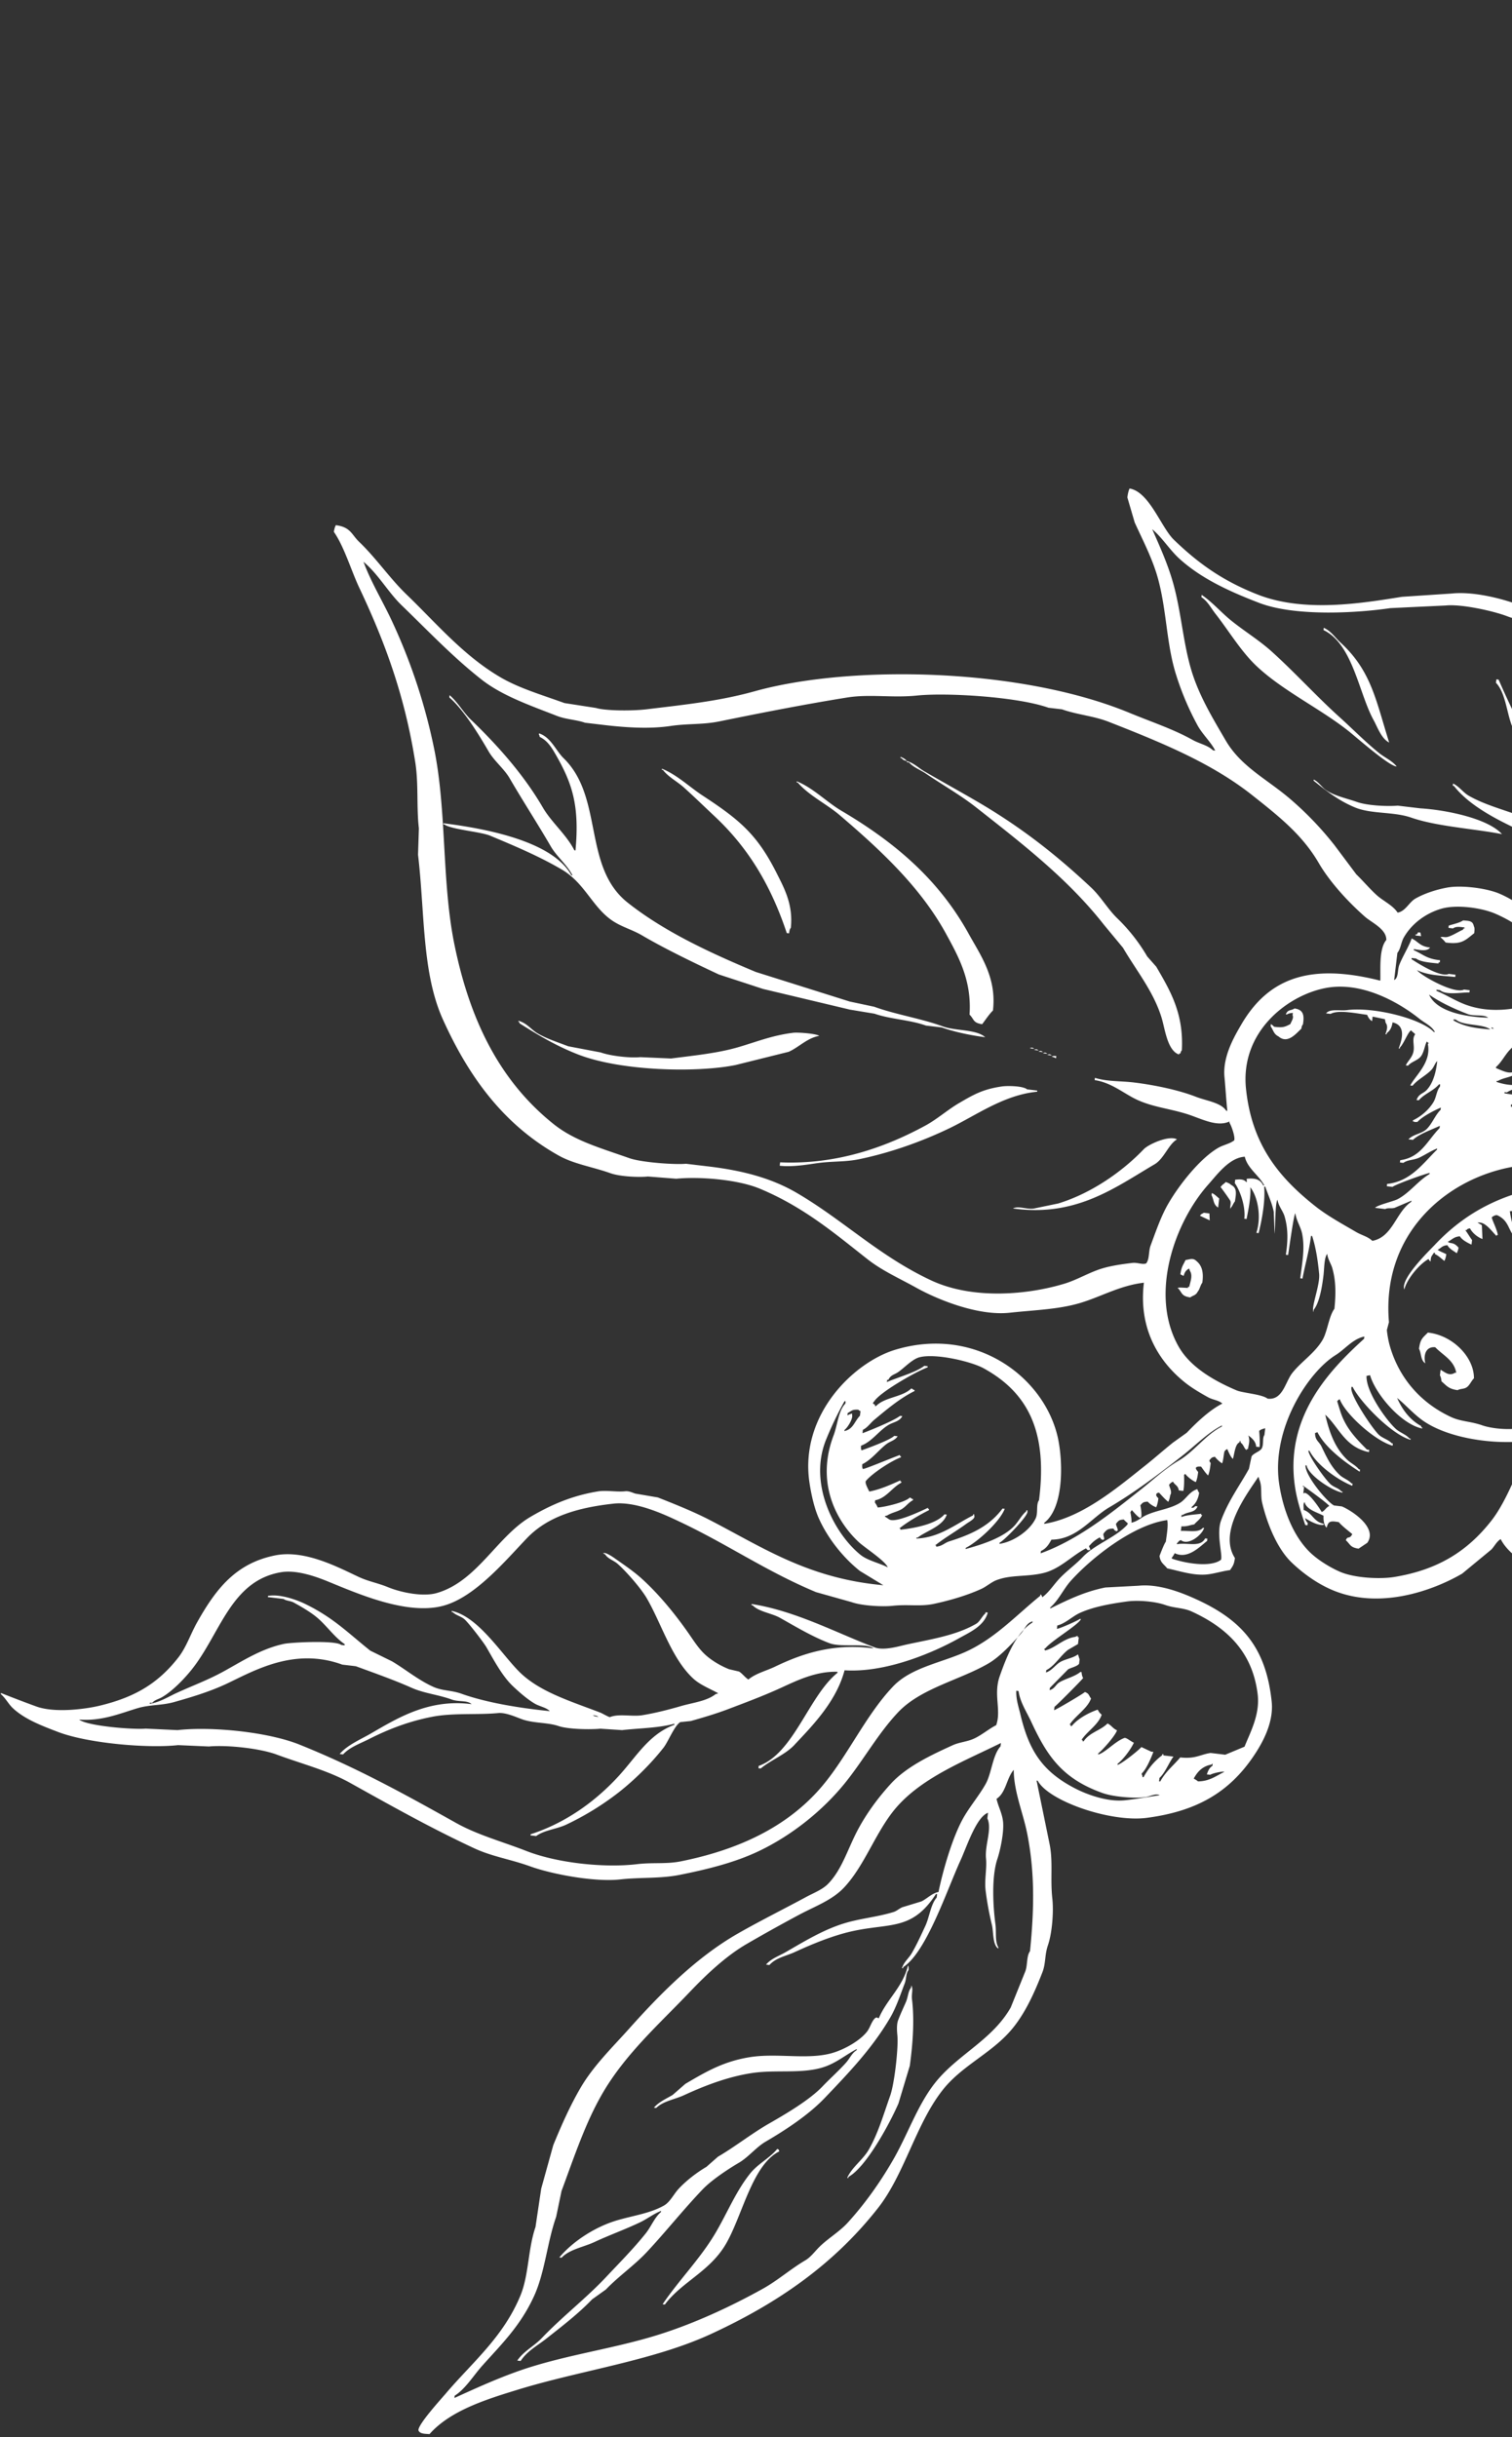 <svg width="170" height="274" fill="none" xmlns="http://www.w3.org/2000/svg"><rect width="100%" height="100%" fill="#333333" stroke="none"/><path fill-rule="evenodd" clip-rule="evenodd" d="M316.325 51.974c.004-.387.006-.775.009-1.162.39-.06.354-.016.553-.322a3.21 3.21 0 01-.574-.585l.381.045c.153.188.371.319.589.458l.046-.382a4.178 4.178 0 01-.499-1.223c.393.091.58.204.859.362.107-.214.04-.121.158-.24-.128-.645-.555-.726-.753-1.253l.507.06c.199.198.583.345.844.488.144-.293.076-.204.3-.352l.016-.128-.128-.015c-.258-.482-.834-.646-1.021-1.156l.255.03c.249.27 1.127.644 1.351.548.183-.126.386-.506.584-.577.552-.198.467.392.92-.15-.298-.27-.669-.694-.768-1.126l.254.03c.327.506 1.121.889 1.515 1.344.213-.133.563-.212.808-.291-.165-.343-1.143-2.148-1.027-2.19l.015-.129.127.016-.015.127c.591.219.896.588 1.306.931l.091-.764c-.64-.48-1.36-1.434-1.536-2.252l.38.045c.226.347.759.623 1.194.789l.076-.638c.083-.081.184.017.158-.24l-.127-.015c-.128-.655-.575-.802-.738-1.38.423.098 1.219.557 1.366.421.195-.202.245-.178.173-.367-.315-.66-.892-1.178-1.057-1.936l.38.045c.342.321.97.671 1.449.819l.06-.51c-.435-.373-.95-1.192-1.215-1.696l.508.06c.333.28 1.082.541 1.464.691l.172-.367c.112-.125.091-.11.173-.366-.353-.412-.735-.931-.85-1.524l.89.106c.188.233.385.343.716.473.14-.375.24-.428.361-.863-.452-.387-.952-1.162-1.215-1.696l1.143.136c.217.217.752.404.859.361.194-.202.244-.178.172-.367-.341-.677-1.005-1.15-1.184-1.951l.254.03c.484.405 1.246.624 1.688.977.135-.368.302-.557.487-.848-.413-.246-1.085-1.11-1.231-1.568l1.143.136c.188.232.385.342.717.472.152-.404.265-.471.376-.99-.473-.393-.842-.995-1.103-1.553l.889.105c.234.244.628.484.956.63.125-.437.476-.796.376-.99-.33-.667-1.011-1.197-1.185-1.951l.255.03c.365.354 1.243.774 1.688.977.152-.404.265-.472.375-.99-.359-.247-1.611-1.65-1.819-2.027l.508.06c.271.309.893.523 1.336.676.107.268.238.702.401.953l.031-.255c.266-.245.729-1.043.659-1.215-.272-.585-1.279-1.557-1.327-1.839.142-.087.04-.04.27-.097.176.144.462.073.747.218.362.184.622.631.925.886.109-.278.136-.327.315-.48-.176-.781-.889-1.028-1.072-1.808l.254.03c.3.248 1.119.439 1.479.563l.015-.127.128.015c.056-.387.138-.338.06-.51l-1.297-2.093.381.045c.371.419 1.214.8 1.672 1.104l.031-.255c.12-.138.123-.203.188-.494-.625-.302-1.064-1.264-1.185-1.952l.889.106c.197.252.926.886.926.886.224-.209.398-.594.346-.735-.339-.674-.921-1.084-1.2-1.824l.38.045c.374.305 1.024.48 1.449.819l.015-.128.127.015c.056-.387.138-.338.061-.51-.425-.696-1.414-1.243-1.693-2.011l.508.06 1.352.548c.076.203.171.61.289.81l.015-.127c.259-.235.599-.905.517-1.102-.389-.767-1.275-1.307-1.551-2.124l.889.106c.362.361 1.013.67 1.434.947.127-.456.33-.586.233-.878a4.572 4.572 0 00-1.275-1.187l.015-.127 1.27.15c.122.116.446.246.604.332l.031-.256c.194-.202.244-.178.172-.367-.317-.52-1.016-.872-1.245-1.44l1.27.15c.153.189.371.319.589.458l.203-.622c-.414-.339-1.061-1.048-1.23-1.569l.508.06c.472.386.772.323 1.194.79.105-.441.234-.608.376-.991-.447-.195-1.361-.898-1.516-1.344l.508.06c.313.25 1.178.387 1.479.564.081-.404.174-.392.076-.637-.358-.488-.888-.962-1.53-1.217l.015-.128.38.045c.333.288 1.145.432 1.607.579l.172-.367.127.015.016-.128-.128-.015c-.436-.59-1.108-1.085-1.895-1.388l.015-.128.508.06c.416.37 1.321.478 1.844.737.081-.405.174-.392.076-.638-.48-.59-1.824-.983-2.12-1.674.969.21 1.987.544 2.734.842.191-.713.43-1.224.37-2.025a1.368 1.368 0 01-.35-.3c-.299.048-.522.278-.681.306-.486.085-1.454-.49-1.733-.594-.422-.158-.602.161-.793.165-.25.004-.162-.113-.239-.158-.269-.322-.174-.43-.702-.6-.314.24-.852.342-1.107.644-.688.813-.808 2.2-1.284 3.208-1.031 2.19-1.981 4.52-3.121 6.74-3.434 6.688-6.893 13.429-10.937 19.387-1.322 1.948-2.513 3.909-3.777 5.758-.306.449-1.213 2.208-1.573 2.4l-1.397-.167c-.586.323-1.425.222-1.996.538-1.039.576-1.57 2.352-2.986 2.36-.776.386-2.062-.303-2.51-.558-1.503-.852-3.486-3.001-5.017-3.312-.132.103-.242.144-.411.21-.188.919.208 1.058.296 1.847.006.058-.305.527-.361.862-4.942-.496-11.986-1.5-16.107-3.21-3.219-1.334-6.26-2.782-9.573-3.983-.923-.334-1.671.004-2.445-.031-.277.299-.958.888-1.294 1.138l-.015.128c-.903.496-1.708-.01-1.976 1.446.216.271.31.553.163.796-.839.67-2.069.753-3.215 1.04-.86.214-3.667 1.15-4.725.73-2.049-.815-3.641-2.48-5.224-3.725-.926-.727-1.977-1.024-3.166-1.54-.81-.352-2.423-.998-3.765-.836-3.171.383-6.807 1.894-8.706 3.878-1.025 1.07-2.333 2.16-3.681 2.795-1.14.536-2.403.488-3.708.851-1.091.303-2.369.78-3.469 1.01-1.62.34-3.019.169-4.343.776-3.696 1.696-5.981 4.582-7.631 8.919-1.057 2.781-.431 6.488-1.839 8.962-1.467 2.58-4.343 3.758-6.124 5.995-1.211 1.522-1.627 3.82-2.827 5.353-2.798 3.578-6.379 5.07-10.944 6.456-.369.112-.899.54-1.234.63-.564.147-1.606-.355-2.001-.498-1.092-.393-2.786-.345-3.714-.183-1.358.237-2.967 1.336-4.024 1.332-.393-.444-1.041-.608-1.56-.961-1.319-.899-2.748-1.788-4.046-2.81-3.674-2.888-7.704-4.751-12.73-6.686-1.871-.72-5.161-1.552-7.576-1.289l-5.584.37c-4.423.703-10.942 1.813-16.202-.246-4.042-1.58-6.774-3.593-9.442-6.166-1.44-1.388-2.754-5.39-4.982-5.764-.121.25-.197.581-.249 1.005l.824 2.813c.907 1.996 1.992 4.05 2.605 6.258.968 3.486.96 7.23 1.962 10.577a31.602 31.602 0 002.508 5.988c.543.988 1.465 1.819 1.983 2.822l-.254-.03c-.611-.59-1.493-.726-2.308-1.18-2.179-1.216-4.526-1.977-7.109-3.044-12.253-5.06-31.286-5.429-42.093-2.422-3.956 1.1-7.674 1.49-12.222 2.037-1.494.18-4.506.185-5.65-.156l-3.54-.55c-2.626-.955-5.103-1.664-7.252-2.932-4.156-2.45-7.199-6.096-10.491-9.264-1.902-1.831-3.407-4.083-5.348-5.938-.834-.797-.94-1.653-2.612-1.863-.103.21-.162.388-.219.75 1.162 1.66 1.954 4.374 2.859 6.288 2.866 6.055 5.113 12.114 6.295 19.628.383 2.436.122 4.996.405 7.418l-.095 2.963c.778 6.607.419 13.287 2.815 18.567 2.844 6.268 6.695 11.727 12.999 15.253 1.715.96 3.774 1.26 5.818 1.985 1.111.394 3.237.475 4.207.371l3.191.25c2.662-.259 6.921.086 9.4 1.119 4.89 2.039 8.353 4.974 12.07 7.901 1.693 1.334 3.559 2.142 5.539 3.245 2.24 1.248 6.862 3.194 10.487 2.8 2.879-.313 5.512-.367 7.99-1.118 2.326-.705 4.413-1.946 7.096-2.259-.635 5.217 1.703 8.928 4.711 11.293.746.586 1.719 1.152 2.516 1.592.536.297 1.191.323 1.591.706-1.425.716-2.894 2.122-3.997 3.275l-1.548 1.108c-1.065.849-2.076 1.756-3.144 2.6-3.058 2.418-7.046 5.847-11.341 6.538l.015-.128c2.33-1.789 2.089-7.38 1.438-9.914-1.727-6.722-9.364-12.193-18.188-9.534-4.654 1.401-10.83 7.32-9.644 15.015.207 1.337.539 2.842 1.07 4.006 1.006 2.213 2.694 4.34 4.585 5.848l2.643 1.607c-8.488-.755-13.618-4.295-19.605-7.375-1.755-.903-3.76-1.708-5.757-2.496l-2.526-.43c-.238-.064-.693-.312-1.127-.264-.965.107-2.12-.14-3.094.019-2.946.485-5.295 1.529-7.553 2.851-3.782 2.214-6.012 7.265-10.552 8.572-1.562.451-4.03-.063-5.463-.65-1.22-.5-2.194-.637-3.338-1.173-2.306-1.079-6.047-3.081-9.375-2.408-4.391.887-6.622 3.714-8.749 7.494-.785 1.395-1.217 2.819-2.152 4.01-2.314 2.949-4.95 4.47-8.888 5.407-1.449.345-4.963.85-7.091.062a139.176 139.176 0 01-3.943-1.504l-.015.128c.535.446.866 1.128 1.357 1.583 1.32 1.226 3.147 1.935 5.093 2.675 3.348 1.274 10.062 1.854 13.48 1.474l3.459.153c1.982-.187 5.697.192 7.622.907 2.843 1.056 5.743 1.782 8.252 3.18 4.568 2.545 9.074 5.081 13.94 7.347 2.047.954 4.06 1.228 6.326 2.046 2.445.883 7.242 1.788 10.13 1.464 2.207-.248 4.499-.08 6.63-.504 3.175-.632 6.257-1.399 8.95-2.685 3.64-1.737 7.131-4.501 9.669-7.642 2.093-2.591 3.726-5.575 5.969-7.952 2.573-2.727 6.961-3.622 10.188-5.512 1.261-.737 2.641-2.226 3.616-3.32.456-.51.608-1.21 1.325-1.394l-.015.128c-1.801 1.096-2.858 3.694-3.68 6.027-.736 2.088.2 3.805-.398 5.513-.842.424-1.614 1.107-2.499 1.514-.789.362-1.618.387-2.408.748-2.424 1.107-5.188 2.4-6.957 4.344-1.312 1.44-2.557 3.091-3.544 4.88-1.26 2.282-1.838 4.612-3.456 6.313-.655.69-1.648 1.052-2.498 1.513-2.532 1.37-5.196 2.688-7.705 4.126-4.631 2.654-8.642 6.69-12.222 10.701-1.822 2.04-3.972 4.12-5.423 6.595-1.177 2.009-2.154 4.199-3.09 6.486l-1.354 4.881c-.214 1.44-.43 2.881-.643 4.32-.847 2.446-.741 5.387-1.688 7.686-1.936 4.705-5.444 7.548-8.396 11.027-.536.63-3.211 3.564-3.072 4.16.167.378.681.37 1.24.406 2.342-2.661 6.427-3.92 10-5.017 6.997-2.145 15.148-3.245 21.609-6.221 7.418-3.418 13.767-7.747 18.82-14.182 2.975-3.789 4.241-9.404 7.242-13.233 2.097-2.675 5.231-4.027 7.47-6.481 1.643-1.801 2.76-4.191 3.771-6.792.391-1.008.24-1.927.618-3.03.495-1.445.648-3.851.495-5.243-.246-2.246.095-4.096-.304-6.113l-1.467-7.158.127.016c1.237 2.305 8.223 4.703 12.257 4.173 5.515-.723 9.229-2.797 12.037-6.973.854-1.27 2.273-3.644 2.013-6.097-.632-5.987-3.242-9.099-8.425-11.476-1.479-.678-4.133-1.79-6.514-1.551l-3.759.199c-2.366.469-4.279 1.419-6.207 2.365l.015-.128c.918-.775 1.479-2.06 2.284-2.961 2.314-2.589 7.044-6.338 10.863-6.853.13.611-.057 1.648-.161 2.437-.202.232-.705 1.598-.705 1.598.097.773.471.896.865 1.395 1.36.279 3.004.861 4.558.672.854-.104 1.677-.375 2.504-.478.289-.438.449-.581.548-1.357-1.922-2.963 1.432-7.291 2.631-9.125.087.142.041.04.097.27.364.745.128 1.766.332 2.626.563 2.375 1.687 5.171 3.32 6.732 1.18 1.128 2.662 2.227 4.285 2.967 5.439 2.481 11.65.168 14.89-1.719 1.094-.905 2.19-1.808 3.285-2.713.375-.404.579-.882 1.041-1.169 1.58 3.157 8.309 5.822 13.339 4.82 5.587-1.112 10.086-5.494 10.91-12.666l.127.015c.42.375 1.351.436 2.129.513-.045.94.398 1.657.616 2.401.744 2.541 1.186 4.978 2.372 7.135.53.962 1.665 1.73 1.983 2.823.818 2.802-.858 6.618-1.346 9.15-6.599.002-12.827 6.282-15.311 11.755-.391.862-.547 1.888-.842 2.745-.647 1.879-.319 4.272-.017 5.558 1.18 5.011 3.904 7.143 10.292 7.69-.504 4.982 4.391 9.444 8.201 11.19 1.471.674 4.236 1.145 5.955.838 3.596-.645 5.936-2.873 7.664-5.941 1.051-1.867 1.955-5.33 1.305-7.732l.381.045c.55.506 1.398.475 2.226.782 2.551.946 5.659.913 7.823.284 3.997-1.163 6.808-3.749 8.526-7.778 2.756-6.461-.076-13.558-3.454-16.445-1.015-.868-2.082-1.735-3.882-2.013.395-1.549 1.531-3.356 1.303-5.534-.477-4.565-2.325-7.208-6.127-9.134-1.011-.513-3.157-1.283-4.893-1.099-.969.102-2.081.148-3.012.417-1.555.449-2.963 1.617-5.36.655-.711-.286-1.129-.88-1.657-1.232-.704-.469-1.322-.518-1.941-1.007-1.028-.81-2.897-5.906-3.23-7.495 1.103-.573 2.294-2.047 2.838-3.283.222-.503.135-1.132.437-1.5.717.712 2.026.963 3.054 1.399 9.508 4.027 11.011-5.959 16.807-8.086l.031-.255-.127-.015c-.692.319-.854-.094-1.255-.279-.925-.426-3.474-.158-4.125.026-3.243.918-6.403 5.102-10.744 2.601-.504-.29-1.099-.806-1.53-1.217-2.104-2.001-2.572-6.43-1.006-9.947.4-.899.764-2.65 1.746-2.766 1.037 1.183 5.216 1.45 6.829 1.071 4.246-.998 7.299-3.212 9.899-6.321.742-.887 2.275-2.33 2.234-3.614 1.636.198 3.12-.343 4.343-.776.466.83 1.843 1.774 2.694 2.26.53.303 1.177.325 1.591.706.078.147.062.129.081.397-.867 1.028-.549 3.057-1.054 4.53-.356 1.04-.617 3.111-.5 4.207.227 2.137-.159 3.853.222 5.715.528 2.592 1.442 4.915 1.787 7.712.288 2.332-.815 6.449-1.509 8.355-1.157 3.177-1.821 10.379-1.338 13.418 1.105 6.969 3.93 12.043 5.811 18.277 1.217 4.029 2.59 8.2.724 13.404-.183.511-.083 1.34-.07 1.673l-.653 2.25.254.03c.899-2.26 2.961-3.762 4.829-4.857 1.481-.867 2.685-2.282 4.235-3.116 2.555-1.375 5.475-1.862 8.33-2.888 7.566-2.715 14.488-6.621 19.751-12.261 4.042-4.333 7.245-9.248 9.832-15.511 1.823-4.413 1.961-9.912 3.776-14.42 2.518-6.251 5.727-11.408 8.505-17.349 1.134-2.425 1.755-5.08 2.719-7.693l.649-3.284c.944-2.769 1.389-7.425 1.087-10.215l.115-2.055c-.322-2.734-.303-5.508-.838-8.116-1.641-8.012-4.236-15.188-7.862-21.624-.746-1.325-2.47-3.92-3.533-4.946-.591-.57-2.289-1.8-2.536-2.5 1.832-1.025 2.493-3.429 3.939-4.962.704-.746 1.726-1.299 2.432-2.038 3.039-3.178 6.558-5.911 9.583-9.075 1.284-1.343 2.781-2.297 4.026-3.53.226-.223.577-.712.869-.802l1.524.182c.381-.214.847-.098 1.315-.231 1.081-.31 2.377-.99 3.052-1.835.744-.93.322-1.796.872-3 .126-.274 2.153-3.13 2.315-3.215l.889.106c.639-.33 1.515-.2 2.123-.524.817-.435 1.469-1.375 2.387-1.655 1.171-.357 2.208-.088 2.946-.942 1.769-2.048-.475-4.066.393-6.547.83-2.373 1.339-4.36 2.425-6.306 2.799-5.013 5.862-10.025 8.741-14.994 1.499-2.588 2.55-5.156 4.019-7.798 1.234-2.218 2.251-4.494 3.406-6.965.669-1.434 1.534-2.987 1.862-4.82l-.255-.03c-.216 1.85-1.235 3.249-1.958 4.55-1.443 2.598-2.61 5.225-4.005 7.67-2.951 5.177-5.554 10.232-8.516 15.28-2.464 4.198-5.501 8.393-7.593 12.93-1.187 2.574.941 3.91.146 6.355-.947.3-2.094.365-2.931.814-.984.528-1.588 1.428-2.895 1.595-1.616.206-2.848-.879-4.115-1.136l-.007-.006zm25.744-50.728c-1.233 1.194-1.944 4.263-2.775 6.007a183.808 183.808 0 01-6.328 12.048c-.92 1.6-1.614 3.91-2.924 5.083l-.015.128c1.138-.702 2.253-3.502 3.02-4.813 1.936-3.308 4.027-6.667 5.848-10.165l3.008-6.883.167-1.402-.001-.003zm-23.215 40.296l-.889-.106c.568.626 1.048 1.233 1.581 1.87.104-.149.17-.248.3-.352.085-1.083-.429-.896-.991-1.41l-.001-.002zm-25.125 33.603l-.045.382c1.708-.861 4.371-3.563 5.748-5.005 2.705-2.832 5.96-5.18 8.683-8.018 1.592-1.659 5.018-.962 6.507-2.716.513-.606.285-1.348.654-2.25.465-1.133 1.697-2.734 2.599-3.44-.423-.519-1.407-1.482-1.977-1.788-1.159.077-1.405-.303-1.799-1.12l-.254-.03c.11.308.223.587.417.826-.119.071-.42.125-.539.195-.635-.131-.654-.267-.813-.743l-.127-.015-.016.127c-.123.172.055.479.164.796-.262.117-.498.229-.696.434-.323-.16-.316-.166-.462-.443l-.127-.015c.019.268.003.25.082.397-.185.57-.444.58-.757.945-.136-.129-.131-.12-.224-.285l-.38-.046c.289.709-.007 1.092.198 1.576l-.03.255a1.556 1.556 0 01-.447-.57l-.255-.03c.079.61.301 1.273.708 1.636-.082.255-.062.241-.173.366l-.173.367c-.276-.224-.679-.49-.941-.758-.228.056-.127.01-.269.097-.12.073.301.774.528.969l-.015.127c-1.18.13-2.593-.016-3.886.184-1.261.196-2.497.727-3.933.567-.063.292-.067.357-.188.495l-.015.128c.764-.018 4.553-.173 5.075-.431 1.527.14 1.222.874 1.723 1.756-.076.29-.097.31-.188.495-.358-.189-.419-.376-.559-.713l-.255-.03.402.953c-.163.093-.156.086-.285.225a1.785 1.785 0 01-.813-.743l-.255-.03c.002.644.156.902.356 1.335-.163.093-.155.085-.285.225-.349-.164-.831-.493-1.067-.774l-.127-.015c-.032.595.056.902.371 1.208-.129.285-.166.269-.315.479-.282-.124-.53-.272-.716-.473l-.508-.06c.087.492.276.745.513 1.096-.272.15-.288.135-.441.464-.252-.2-.638-.47-.813-.743l-.255-.03c.038.607.285.785.499 1.222a1.127 1.127 0 00-.426.337c-.398-.333-.455-.553-1.209-.66-.002.551.063.793.386 1.08-.129.285-.166.27-.315.48-.296-.18-.646-.339-.829-.616l-.127-.015-.015.128c-.178.246.107.737.259 1.065a1.126 1.126 0 00-.426.337c-.455-.182-.628-.36-.814-.743l-.127-.015-.015.127c-.125.131.169.736.401.954l-.03.255a1.127 1.127 0 00-.426.337c-.256-.19-.702-.398-.956-.631l-.127-.015-.016.128c-.107.152.1.638.417.825-.129.285-.166.27-.315.48-.465-.18-.741-.374-.941-.759l-.254-.03c.109.549.407.798.625 1.237a1.131 1.131 0 00-.425.337 2.847 2.847 0 01-.941-.758l-.255-.03c.171.491.419.81.626 1.237a1.134 1.134 0 00-.426.337c-.311-.222-.74-.438-.941-.758l-.127-.016-.015.128c-.108.041.318.83.371 1.207l-.127-.015-.015.128c-.452-.217-1.055-.767-1.276-1.187l-.127-.015c.026.751.349 1.266.692 1.764.192.152-.17.293-.315.48-.388-.315-1.013-.761-1.276-1.188l-.127-.015c.106.526.518 1.06 1.006 1.283l-.03.256-.65.052c-.016.834.383 2.82-.156 3.472l.01.002zm25.166-31.787c-.177-.66-.837-.64-1.291-1.06l-.508-.06c.307.574 1.291 1.864 1.79 2.282.061-.42.138-.91.009-1.162zm-4.308-1.677l-.03.255.127.015c.87-1.962 2.537-1.53 4.643-1.129-.31-.288-1.175-.664-1.561-.961l.046-.382c-2.108-.233-2.227 1.054-3.225 2.203v-.001zm2.82 2.275c-.209-.107-.122-.04-.239-.158l-.255-.03c.211.484.478.935.88 1.268-.073-.468-.246-.68-.386-1.08zm-80.665 41.347c.102-.05 1.467-1.994 1.686-2.256 2.114-2.518 4.905-6.587 4.062-11.413-.253-1.453-1.993-5.526-1.34-7.142 1.133-2.803 7.491-4.043 10.061-5.527 1.126-.65 2.715-2.163 3.249-3.492.523-1.299-.267-2.015.537-3.427 1.261-2.214 4.752-4.84 6.902-6.032 4.17-2.315 9.14-3.658 14.446-4.489 3.242-.507 6.437-.174 9.851-.509l2.541.303c4.311.512 7.023 1.914 10.315 3.166 1.58.6 4.552 1.292 5.858.567l.89.106.662 2.018c.164.311.511.507.671.856 2.401.136 4.002-.749 5.827.823.33-.488.806-.766 1.057-1.297.12-.138.128-.2.188-.494l-.763-.091.152-1.275c-.313.134-.64.739-.771 1.072l-.89-.106c.085-.267.213-.798.376-.99l.046-.382c-.505.147-.763.721-1.154 1.026-.108.076-.302.135-.41.21l-.89-.106c.23-.313.391-.987.675-1.342l.045-.382c-.476.188-.934.957-1.198 1.41-.354-.17-.423-.275-.575-.586-.124-.136.024-.324.188-.494l.122-1.02-.128-.016c-.246.273-.494.545-.741.817-.316-.256-.278-.372-.844-.487.152-.394.349-.731.629-.96l.015-.128c-.523.075-1.114.765-1.421 1.123l-1.652-.196.137-1.147c-.385.13-.853.65-1.026 1.041-.291-.063-.355-.067-.493-.188l-.254-.03c.085-.26.204-.684.361-.863l.045-.382c-.515.118-1.095.612-1.406.996-.346-.044-.581-.074-.747-.218-.717-.092-.755-.133-.671-.856-.383.083-.475.167-.696.434l-1.239-.406c.18-.295.274-.387.36-.863 1.762.206 3.639.341 5.223.492-1.372-1.256-6.038-.992-8.165-1.747-2.915-1.035-6.107-1.33-8.852-2.476-3.15-1.314-6.303-3.23-10.188-3.151-.064.292-.068.357-.188.494-.328.65-.959.529-1.519.855-.203.26-.09.557-.218.75-.393 2.825-4.962 2.05-7.045 2.911-.891.368-1.467 1.533-3.2.912-4.09-1.466-5.653-4.92-9.794-6.467-1.771-.66-3.636-.044-4.68.349-1.588.596-3.168 1.295-4.287 2.464-1.296 1.354-2.853 2.923-4.564 3.723-2.216 1.036-5.899.824-8.403 1.328l-1.697.185c-.751.316-1.418 1.274-2.132 1.686-3.181 1.832-5.026 3.78-6.479 7.892l-.703 4.83-.452 1.627c.074 1.166.232 2.636-.343 3.968-.729 1.685-1.83 3.227-2.975 4.43l-2.387 1.656-.255-.03c.326-.502.886-.502 1.265-.885.592-.598 1.267-1.522 1.685-2.257.481-.847.514-2.205 1.126-2.97l.076-.637-.127-.015c-1.318 1.926-3.821 2.76-5.307 4.54-.818.981-.984 2.258-1.583 3.562a18.657 18.657 0 01-2.39 3.853c-1.208 1.487-3.045 3.063-4.722 3.964-.759.407-1.759.492-2.438 1.002l-.255-.03-.015.128c3.663.177 7.043-1.824 8.848-3.99l.127.015c-.877 1.878-3.122 3.765-4.59 5.015l-.127-.015-.016.127c.229-.055.128-.01.27-.097.803.088.953.224 1.352.548-.154 1.201-.541 1.667-1.051 2.332-7.963-.985-12.389 2.495-16.258 6.728-1.624 1.778-3.554 3.696-4.488 6.32l-.254-.03c1.415-3.6 4.046-6.536 6.361-9.07.878-.963 1.813-2.235 2.92-2.886.933-.55 1.819-1.275 2.784-1.738.701-.336 1.458-.447 2.041-.92l.254.03.015-.127c-3.613-.203-7.947-1.708-10.649-.362-1.444.72-2.363 1.869-3.011 3.65-.544 1.498-.137 3.38-.801 4.56-1.033 1.837-2.799 2.46-3.655 4.737-1.175 3.128.485 7.578 1.291 9.722 1.474 3.924 3.547 7.482 4.823 11.435.722 2.239.912 4.677 1.198 7.254l-.258 2.167c-.586 4.899-2.84 7.705-5.116 10.512-1.427 1.76-2.948 3.351-2.058 6.478.241.848.582 1.888.966 2.702 1.805 3.817 4.544 6.862 8.886 8.687 2.651 1.113 7.786 1.408 9.553 3.075l.128.015c-.29-1.264-1.675-2.427-2.43-3.392-1.398-1.782-2.725-3.622-4.124-5.404-.415-.53-.714-1.244-1.215-1.696.781 2.991-.958 4.375-1.312 6.697l-.255-.03c.308-2.46 1.476-7.661.488-9.51l.061-.51.127.015c.056.395.143.471.148.923.533-.67.325-2.288.634-3.158 1.188-3.343 1.05-6.891.391-9.78-.154-.674.027-1.527-.265-2.1l.121-1.021c-.414.206-1.161 3.463-1.517 4.086-.858 1.505-2.165 2.72-3.183 4.018-1.713 2.183-3.017 5.278-3.506 8.893l-.254-.03c1.052-6.296 3.32-10.026 5.824-14.307.789-1.351 2.067-2.718 2.69-4.205.183-1.186.368-2.371.552-3.555 1.074-2.972 1.733-7.379 4.126-8.69-.16-.672-.692-.886-.991-1.411-.439-.766-.843-1.607-1.124-2.461-.707.591-.986.305-1.758.696-.512.26-1.348 1.037-1.722 1.477-.668.787-1.314 1.926-1.761 2.894-.27.585-.238 1.397-.608 1.866l-.273 2.296-.239-.158c.51-4.343 2.19-9.709 5.353-10.354.149-.08.127-.067.396-.082-.043-1.626-1.056-4.467-.384-6.511.424-1.292.567-2.713 1.105-3.877 1.556-3.362 4.144-5.194 7.23-6.64 1.159-.542 2.526-1.265 4.136-1.189-.156-1.273-.531-2.59-.688-3.961-.156-1.36.22-2.97.613-4.064 1.906-5.309 3.688-6.718 8.012-8.874 1.076-.537 6.119-2.052 7.915-.48 1.409.074 2.197-1.158 3.052-1.836 2.508-1.987 5.1-4.042 7.327-6.368 1.839-1.92 4.104-3.525 5.824-5.644 2.183-2.688 4.811-6.581 7.683-8.267 1.206-.708 2.277-1.643 3.494-2.299 1.402-.758 2.957-1.153 4.352-1.94 1.457-.82 2.621-2.308 4.109-3.13.866-.48 1.986-.563 2.833-1.086l.128.015-.097-.27.127.015c.226-.086.378.069.65-.052l.255.03c-1.125 1.398-2.778 1.856-4.318 2.72-1.342.751-2.373 1.992-3.57 2.936-2.241 1.769-5.154 2.76-7.145 4.839-2.414 2.52-4.804 5.094-7.226 7.674-.743.792-1.829 1.372-2.575 2.151-1.107 1.157-2.57 2.547-3.996 3.274l-.902 3.256c-1.135 3.303-.903 8.25-.528 10.927.222 1.584.071 3.384.882 4.501l-.046.382c-.7-.472-.953-3.035-1.196-4.021-1.015-4.106-1.508-8.89.785-13.096.285-.524.311-1.096.69-1.47l.015-.127c-1.475.753-2.628 2.083-3.966 3.019-1.42.994-2.83 1.966-4.332 2.846-.514.3-.868.845-1.422 1.123.24.523 2.299 1.64 2.836 2.149 2.017 1.91 3.436 6 2.942 9.918 1.694.185 3.854.206 4.877 1.227l.003.007zm75.071-43.047l-.635-.076-.016.128c1.417.606 1.852 1.165 3.207.123-.431-.223-1.862.397-2.556-.175zm-5.575 7.871c-1.138-.468-1.937-2.153-2.318-3.25-4.981-.703-8.44-2.596-12.652-4.092l-2.159-.256a30.59 30.59 0 00-8.521.149c-1.675.26-3.079.15-4.694.476-6.69 1.35-14.053 4.091-18.168 8.7-.328.367-1.125 1.187-1.117 1.806.007.56.22.944-.07 1.673-.504 1.271-1.359 2.461-2.203 3.358-2.31 2.451-5.907 3.042-9.037 4.485-.745.344-1.372.951-2.086 1.304-.291 2.83 1.185 4.811 1.579 7.299.749 4.74-2.167 8.538-3.794 11.315-.686 1.17-1.251 2.679-2.33 3.343 1.792 2.279 4.307 4.117 3.79 8.21 6.584-1.915 13.075-5.877 18.849-9.008 2.045-1.108 3.98-2.297 5.947-3.429.659-.38 1.411-.66 1.946-1.19l.127.014c-.157-.697-.671-1.201-.945-1.793-.5-1.08-.68-2.555-.83-3.849-.2-1.711.393-3.846 1.002-5.182 1.55-3.393 5.734-7.556 9.461-8.055-.323-1.592-1.231-2.971-1.501-4.705-.98-6.286 4.311-10.515 8.219-11.694 7.061-2.13 13.463 1.431 15.871 6.285.553 1.117 1.209 2.362 1.069 4.007 1.386-.88 3.36-.507 4.785-1.242l.255.03c.109-.547.43-1.196.197-1.657.153-.91 3.757-2.678 4.586-2.817-1.245-.96-3.639.428-5.254-.238l-.004.003zm-42.206 49.415c-.234-.812-1.158-4.667-.207-5.843l.091-.765-.127-.015-.015.128c-1.391.307-2.657 2.08-3.585 3.064-1.745 1.852-3.691 3.692-5.317 5.704-.758.938-1.26 1.903-2.016 2.863-.643.82-1.551 1.703-2 2.736-.092.111.585 3.621.043 5.048-.598 1.577-1.447 2.407-2.344 3.471l-.128-.015-.015.128c2.341 1.953 3.635 7.321 1.729 11.455-1.192 2.583-3.245 4.353-5.555 5.546-.774.399-5.07 2.022-6.309 1.06-.229.056-.128.01-.27.097-.649.797-.393 2.275-.79 3.397-.92 2.601-.816 6.428-.381 8.618.745 3.749 2.819 6.365 3.277 10.346.168 1.456-.443 3.642-.816 4.688-.998 2.807-1.542 5.426-2.51 8.106-2.294 6.357-.39 14.293 1.432 18.274 1.199 2.616 2.495 5.303 3.694 7.939.759 1.671 1.011 3.398 1.567 5.229.253.833 1.089 4.488.521 5.363l-.106.893.127.015c.514-1.08 1.895-1.816 2.859-2.374 1.077-.623 2.152-1.394 3.322-1.933 2.402-1.105 5.152-1.516 7.747-2.311 6.294-1.93 13.696-6.618 17.948-11.183 3.894-4.179 6.979-8.724 9.488-14.775 1.975-4.765 2.28-10.666 4.392-15.253 2.55-5.544 5.618-10.355 8.196-15.834.877-1.865 1.47-3.902 2.238-5.811l.775-3.27c.873-2.434 1.821-8.973 1.522-11.715-.295-2.711-.094-5.397-.599-7.958-1.684-8.562-4.405-15.904-8.247-22.705-.886-1.568-2.111-2.983-3.214-4.391l-1.103-1.553c-.566-.546-1.355-1.063-1.722-1.757-1.055.487-2.106 1.252-3.389 1.407l-.015.128c2.683 1.997 4.491 4.824 5.187 8.376 1.387 7.084-4.489 13.64-9.299 14.28.094 1.466-.698 2.976-.547 4.59.082.864-.224 2.461-.349 2.933l-.703 4.829c-.775 2.236-1.315 4.557-2.186 6.464-.957 2.094-1.528 4.315-3.112 5.578l-.015.127-.254-.03c.508-1.091 1.315-2.253 1.837-3.531.791-1.936.75-3.882 1.49-6.03.281-.816.667-2.619.567-3.682-.13-1.389.175-2.919.008-4.395-.223-1.977-.442-4.129-.273-6.369-7.449-.797-10.983-3.979-12.539-9.38v-.002zm45.079-46.488c-.156.196-.047 1.622-.37 2.025l-.046.382.396-.083c.699-1.391.837-2.577 2.061-3.245-.336-.192-1.706.558-2.041.92v.001zm-2.391-13.473c.197.378.475.592.941.759-.2-.333-.59-.553-.941-.759zM291.358 140.55c-.005-.874-.422-1.563-.632-2.274-1.335-4.527-3.959-7.772-5.808-11.811-.38-.83-.411-1.658-.728-2.543-.362-1.011-1-2.08-1.303-3.129-.212-.735.006-1.755-.362-2.371-.356 1.45-1.504 4.045-1.317 5.662.447 3.855 3.363 6.784 5.446 9.44l1.358 1.584c.714 1.225 1.785 2.274 2.414 3.52.345.681.303 1.808.931 1.922h.001zm6.85-87.887c.423 1.462.272 3.075-.181 4.763l-.254-.03c.888-1.713.161-4.474-.902-5.41.363 1.07.649 3.522-.501 4.208l-.015.127-.127-.015c.586-1.91.274-4.219-1.188-5.183.23.647.989 3.89.201 4.808l-.015.128c-.201-.428.04-1.179-.057-1.688-.349-1.827-.978-3.572-2.421-4.555.63 1.68 1.258 3.143.617 5.634l-.254-.03c.75-2.39-.891-4.035-1.934-5.402l-.128-.016c.291 1.358 1.258 2.537.643 4.344l-.255-.03c.314-2.726-1.487-3.63-2.74-5.111l-.255-.03c.439.87 1.054 1.757 1.348 2.746.209.702.058 1.618.377 2.243l-.045.382c-.319-.334-.191-.631-.387-1.08-.633-1.448-1.416-2.92-2.766-3.82.379.83.938 1.595 1.251 2.476l.326 1.59-.045.382c-.676-.61-.923-1.698-1.379-2.491-.296-.516-.905-.841-1.261-1.314l-.254-.03c.162.7.727 1.25.93 1.922.194.636.113 1.328.423 1.86l-.031.256c-.325-.344-.282-.787-.498-1.222-.648-1.307-1.435-2.085-2.888-2.801.697 1.336 1.829 2.161 1.689 4.21-.971-1.305-1.235-2.56-2.812-3.438.697 1.374.909 1.583 1.273 3.384l-.128-.015-.015.128a13.627 13.627 0 01-1.057-1.937l-.128-.015c.105 1.196-.114 1.66-.683 2.505-.759.089-1.708.188-2.272-.4l-.127-.015c.41-.268.96-.54 1.376-.741.193-.58.26-.833.294-1.388-.292.047-.347.055-.538.195l-.38-.045.03-.255c.372-.137.591-.252.838-.547l.254.03.016-.127c-1.407-.11-1.461.765-2.551.86-1.329 3.98-.434 6.434 1.525 8.844.626.372 3.642-.19 5.111.349 2.284.84 6.164 2.727 6.643 4.799 2.929-.312 5.576-2.752 6.922-5.124l.953-2.602c.196-2.207-.107-5.012-1.573-6.265l.005-.001zM284.386 165.58c.227-1.611.058-3.07-.119-4.41-.337-2.54-.349-4.548-1.006-6.714-1.074-3.541-3.289-6.479-5.05-9.523-1.014-1.753-2.803-3.281-4.057-4.879-.613-.779-1.388-1.069-1.252-2.476.279-.309.527-1.712.37-2.025-.56 2.667-1.653 5.392-2.607 7.836l-.978 3.893c-.93 2.384-1.682 4.856-2.882 6.897-2.574 4.378-6.392 7.365-8.675 12.286-1.056 2.276-2.06 7.184-1.721 10.14.232 2.037.777 4.871-.087 7.23-1.6 4.367-3.615 7.845-5.745 11.471-.696 1.185-1.991 2.132-2.584 3.313l.127.015.015-.127c1.606-.878 2.598-2.995 3.753-4.467 3.196-4.076 5.38-7.892 7.192-13.885.155-.516.071-1.83.018-2.325l.14-3.345c-.162-1.74-.081-5.234.58-7.042 2.184-5.964 5.981-9.386 8.806-14.468 1.42-2.555 2.017-5.532 3.079-8.556.625-1.779.488-3.749 1.032-5.438l.128.016c.281.876.764 1.673 1.124 2.461.731 1.602 1.05 3.261 1.882 4.75.99 1.77 2.789 3.109 3.803 4.848.999 1.712 2.015 3.41 2.853 5.253.808 1.777 1.207 4.146 1.589 6.137.169.883-.253 2.515.27 3.135l.002-.001zm14.618-123.943c-.789-.657-5.24-1.326-6.484-1.806l-.03.255.254.03c.785.865 4.326 1.673 5.549 2.083.18-.303.416-.42.711-.562zm-2.129 8.152c.061.083.043.306.224.286-.034-.04-.077-.36-.224-.286zm-2.866-1.893c-4.258-2.166-8.951-1.079-11.929.65-1.237.718-1.857 2.091-2.935 3.011l-.015.128c1.133-.627 1.886-1.963 3.015-2.615 2.167-1.249 6.987-2.7 10.72-1.311 1.318.491 2.474 1.246 3.659 1.728-.606-.795-1.515-1.083-2.515-1.592v.001zm-5.152 18.394c.798 1.532 2.088 3.009 1.95 5.275-.257-.432-.174-.935-.341-1.463-.271-.852-1.095-2.19-1.729-2.792-.769-.73-1.928-1.007-2.754-1.75l-.255-.03-.015.127c1.311.86 2.392 2.337 3.035 3.722.294.635.285 1.349.677 1.892l-.031.255c-.831-.866-1.075-2.565-2.034-3.475-.468-.444-1.101-1.046-1.643-1.358-.423-.244-.898-.242-1.224-.533l-.38-.046-.016.128c1.175.776 2.208 2.094 2.827 3.31.328.645.433 1.415.931 1.922l-.031.255c-.453-.42-.537-.988-.85-1.523-.83-1.423-2.499-2.517-4.112-3.334l1.582 1.87c.471.828.654 1.864 1.236 2.604l-.015.128c-.921-.61-1.392-2.098-2.238-2.853-.734-.656-1.868-.811-2.657-1.48l-1.143-.136c.568.581 1.43.855 2.023 1.404 1.064.988 1.498 2.529 2.4 3.647l-.016.128c-.685-.45-.974-1.448-1.566-1.997-1.522-1.413-2.995-2.215-6.012-2.527.807.711 2.101.86 2.912 1.51 1.063.856 1.704 2.188 2.73 3.04l-.03.255c-1.906-1.641-3.357-3.615-7.049-3.553.525.535 1.454.677 2.053 1.15 1.023.806 1.868 1.899 2.903 2.672l-.015.128c-1.26-.555-4.781-3.82-6.758-2.743l-.127-.015c.656.665 1.8.88 2.53 1.464.844.675 1.481 1.669 2.298 2.342l-.015.128c-1.045-.534-4.365-3.442-6.153-2.414l-.255-.03c.491.422 1.396.422 1.972.752.586.336 1.014.94 1.515 1.343l-.015.128c-.815-.335-2.776-1.34-3.781-.71-1.007.302-1.685 2.18-1.426 3.322.455 2 1.742 4.098 3.234 5.298 4.982 4.01 12.905 2.56 16.242-1.171.755-.846 1.56-2.185 2.061-3.246.276-.586.238-1.392.608-1.867.552-4.412-.078-7.519-3.033-9.153zm-2.618 23.093c-.592-1.032-1.779-1.723-2.379-2.74-.306.057-.381.285-.553.321-.482.104-1.648-.779-2.399-.415l-.762-.09c.255.51 1.41.486 1.971.751.776.368 1.861 1.074 2.375 1.705l.127.015-.015.128c-.582-.195-.659-.53-1.067-.774-1.446-.863-4.977-1.46-6.254-.485l-.254-.03-.016.128c2.366.268 4.853.728 5.661 2.225l.127.015-.03.256c-2.098-1.39-4.124-1.262-6.687-1.183.82.666 2.997.349 3.862 1.106l.255.03-.015.128c-2.046-.507-5.118-.971-6.584.122l-.255-.03-.015.127c1.613-.129 4.611.154 5.655 1.19l.127.015-.015.128c-2.917-.555-5.487-.536-7.407.54-.694.39-1.16 1.204-1.864 1.59l-.015.127c2.197-.825 4.376-1.099 7.534-.526-.387.187-1-.11-1.539-.053-.989.106-2.076.145-3.013.417-1.366.397-2.181 1.476-3.337 2.06l-.015.128c1.816-.357 3.546-.796 6.107-.436-.636.301-2.239-.046-2.983.161-1.526.427-2.117 1.304-3.224 2.203l-.046.382c1.642-.25 3.253-.795 5.344-.527-1.058.55-2.747.444-3.85.964-.981.463-1.259 1.4-2.052 2.084l-.015.127c.608-.118 1.804-.308 2.393-.62l.507.06-.015.128c-.85.11-1.879.67-2.229 1.416-.32.354-.261.838-.279 1.259.474-.191 1.207-.286 1.615-.583l.381.045-.015.128c-.695.093-1.242.527-1.437 1.251-.118.119-.051.025-.158.24 1.014.68 2.123 1.435 3.375 1.953 4.956 2.053 10.428-.474 12.598-3.026.695-.817 1.322-1.986 1.776-3.022.28-.636.239-1.606.639-2.122.453-3.957-.235-6.54-1.636-8.987v-.004zm-10.102-48.268c.067-.474.111-.82.248-1.006.142-.087.04-.04.27-.097.205-.197.707.849 1.036 1.029l.061-.51c-.119-.233-.062-.64-.006-1.036l.411-.21c.175.343.573.809.911 1.014l.121-1.02c-.184-.275-.256-.525-.274-.939.13-.105.195-.203.3-.351l.127.015c.02.366.815 1.825 1.042 2.063l.015-.128.128.015c-.03-.519.014-1.424-.027-1.942.46.098.921.197 1.382.294.082.436.508 1.17.865 1.396.202-1.09.557-1.179 1.788-.95.14.337.202.524.559.712l.015-.128.127.016.046-.382c1.113.142 6.183 1.16 6.717.928L285.5 38.22l-4.543-.8c-1.396-.504-2.627-1.178-4.258-1.023l-.03.255c-.325.422-.076 1.269-.213 1.786-1.214.574-2.383 1.362-3.814 1.744-.516.137-1.24-.188-1.57.2l.128.016c.124.111.11.09.365.173.427-.209 1.659-.048 2.19.001.095.314.234 1.018.498 1.223.113-.382.343-1.19.675-1.342.133-.113.749.528 1.209.66v.002zm-1.477 139.083c-.119-2.145.093-4.31-.43-6.128-.962-3.339-2.866-5.565-4.835-8.075-.894-1.14-1.678-2.627-2.797-3.566l-.045.382c.513.484.623 1.153.945 1.794.84 1.667 1.657 3.331 2.487 5.08.814 1.714 1.946 3.368 2.742 5.111 1.35 2.955 1.183 6.791.631 10.936l.239.158c.193-.885.71-5.258 1.063-5.692zm6.423-116.772c-3.925.527-6.862 1.637-9.022 4.358-.747.94-.993 2.351-1.806 3.276l-.046.382.128.015c.416-1.07 1.304-1.856 1.985-2.608 2.78-3.073 5.981-4.66 10.793-5.181 1.326-.144 2.643.485 3.653.694-1.094-1.077-4.163-1.14-5.685-.936zm-.66 27.204c-.118-.118-.03-.049-.24-.158l-.015.128.255.03zm-2.568 15.083c.096-.726 0-1.052-.072-1.561-.963-.783-2.921-2.036-4.161-.754-.524.504-.328 1.407-.243 2.04.713.613 1.065 1.133 2.42 1.323.313-.246.399-.1.583-.577-.85.008-1.91-.58-1.865-1.644l.396-.083c.849-.472 2.292.414 2.465.94.148.215.157.576.289.81.06-.293.068-.358.188-.494zm2.456-32.551c-.147-.228-.064-.153-.35-.301l-.015.128.127.015c.118.118.029.05.24.158h-.002zm-5.791 11.853c-3.873.086-7.073 3.88-8.465 7.268-1.122 2.729-.789 6.98.523 8.597l-.016.128.128.015c-.3-1.082-.456-2.403-.607-3.563-.924-7.075 4.021-10.772 8.406-12.188l.031-.256v-.001zm-2.516 15.733c-.124-.111-.111-.091-.365-.172l-.015.127.38.045zm-.654 2.25c-.117-.118-.029-.05-.239-.158l-.015.128.254.03zm-.997 6.218l.03-.255c-1.395-.217-2.643-1.023-4.161-.754-3.569.632-7.206 3.433-9.344 5.999-.797.956-1.723 2.028-1.98 3.644l.255.03c.645-3.263 5.867-6.17 8.562-6.998.836-.256 1.514-.242 2.378-.493 1.382-.401 2.406-1.305 4.261-1.174l-.001.001zm-2.867 15.434l.031-.255c-.151.099-.01-.011-.143.112-1.069.547-3.007 2.495-3.884 3.418l-1.549 1.108a31.94 31.94 0 00-3.031 2.743c-.518.533-1.434.926-2.087 1.303-.78.452-1.479 1.219-2.259 1.671-1.321.764-2.68 1.471-3.89 2.381-1.255.942-2.764 1.889-3.839 3.034-.241.257-.915 1.026-.786 1.199l-.016.128.128.015c.973-1.539 2.576-2.162 4.093-3.004 3.036-1.684 6.224-3.345 9.238-5.107 2.291-1.34 4.197-4.059 5.885-6.154.686-.852 1.202-2.037 2.112-2.593l-.003.001zm5.496-48.353c.252-1.479.279-2.942-1.176-3.114-.239.196-.516.309-.823.42l-.015.127c.839.254.932 1.124.774 2.16-.201.046-.225.06-.523.068l-.194-.54c-.15.1-.01-.011-.142.113-.111.125-.091.11-.173.366.227.44.041.7.529.969.725.625 1.368-.242 1.743-.569zm-9.937 74.848l.03-.255c-.151.099-.01-.011-.142.112-1.034.79-1.889 1.952-2.793 2.901-.729.765-1.834 1.264-2.56 2.023-2.84 2.971-6.204 5.311-9.989 7.087-2.097.984-6.717 2.331-7.176 5.094l.254.031c.404-2.244 5.505-3.178 7.421-3.902 3.714-1.403 7.303-3.071 9.853-5.939 1.289-1.45 2.455-3.278 3.544-4.88.522-.769.879-1.702 1.558-2.272zm-7.117 18.679c-.118-.119-.029-.049-.239-.158-.524 1.045-3.228 2.762-4.266 3.371l-2.007 1.701c-1.935 1.135-3.572 2.752-5.484 3.873-1.712 1.002-3.818 2.447-4.321 4.917l.255.03c1.107-3.402 6.151-4.853 8.882-6.443 2.945-1.714 4.48-5.271 7.18-7.291zm4.01-79.174c-.108.21-.04.122-.158.24.229.582.681-.188 1.218-.501-.183-.141-.72.138-1.062.26h.002zm.812-2.49c.09-.032.179-.066.27-.097 0 0-.066-.104-.27.097zm-1.077.39c-1.145.577-2.325 1.073-3.546 1.647-2.653 1.248-5.459 2.262-8.153 3.555-1.871.898-3.817 2.002-5.745 2.807-.043.347-.074.584-.218.75l-.03.256c4.361-1.986 8.685-4.16 12.992-6.341 1.852-.938 3.707-2.132 5.633-2.95-.055-.114-.671.144-.935.276h.002zm-4.588 8.246c-2.223 1.046-4.26 2.475-6.359 3.64-.864.479-1.935.806-2.626 1.498l-.127-.015c.348.4.99.496 1.448.819.988.696 1.994 1.783 2.491 2.883.935-.347 1.52-2.058 2.143-2.849 1.807-2.298 4.02-5.389 6.26-7.142-.049-.053-2.757.945-3.231 1.168l.001-.002zm3.273-4.782l.091-.765c-.387.057-.605.168-.934.276-.007.493.134 1.048-.167 1.402l-.046.382c.458-.235.695-.657 1.138-.9-.019-.267-.003-.249-.081-.397l-.001.002zm-1.792-.084c-.249.081-.358.142-.666.18a16.03 16.03 0 00-.115 2.055l.95-.404c-.275-.649-.357-1.046-.168-1.83l-.001-.001zm-5.162 2.23c-.228.056-.127.01-.269.098-.536.604-.48 1.634-.401 2.28l-.127-.015-.015.127c-.387-.341-.762-1.078-.835-1.65-.344.061-.32.122-.665.18-.047.533-.304 1.347-.197 1.657l-.091.765c-.493-.365-.677-1.032-.835-1.651-.313.076-.216.023-.411.21-.268.117-.331 1.539-.4 2.28-.552-.266-.886-.904-.835-1.65-.574.172-.796 1.986-.795 2.362l-.128-.016-.015.128c-.557-.259-.958-.853-.976-1.538-.406.564-.286 2.215-.079 2.835l-.127-.015-.015.127c-.567-.281-1.093-1.422-1.17-2.078-.478.567-.241 1.923-.161 2.438l-.127-.015-.015.128-.128-.015c-.215-.351-.466-.733-.64-1.112l-.128-.015c-.102.701-.212 1.404.042 1.816l-.045.382c-.448-.278-.691-1.025-.85-1.523-.648.242-.845 1.226-1.244 1.791-.676.957-1.703 2.426-2.681 3.043l-.015.128c4.094-1.995 8.077-4.424 12.006-6.718l1.579-1.363c1.369-1.083 2.972-2.234 4.601-2.944-.145-.617-.599-.761-.737-1.38-.486.53-.455 1.23-.498 2.01-.626-.296-1.012-1.306-.661-2.019l-.539.195c-.016.852-.249 1.173-.385 2.153-.676-.212-.821-.826-.991-1.411l.003-.005zm-6.425 20.441c-.772-.525-3.136-2.026-4.355-1.294l-.255-.03c.243.847.485 1.696.729 2.543.178.911.087 1.965.174 2.865.274 2.844-2.105 4.526-1.612 7.049-.483.187-.743.426-1.346.487l-.03.255c.35.181.759.328 1.239.407l-.218.749a4.943 4.943 0 01-1.158-.008c.163.412.495.466 1.097.518l-.015.128.127.015-.06.51c-.642.069-.712.086-1.412-.039l-.016.128c.477.289.943.259 1.606.578.793.382.477.912.865 1.396.19.237.762.297.972.503l.254.03-.015.128c-.768-.108-1.021-.166-1.764-.34.13-.304.129-.311.076-.637-.209-.108-.122-.04-.239-.158-.484-.063-.962-.096-1.285-.023-.063.53-.076.761.133 1.05-.119.072-.42.125-.538.195-.57-.079-.684-.163-.986-.376.095-.707.257-.996.436-1.5-.371-.306-.776-.75-.88-1.268-.706.159-1.889 1.023-2.372 1.529l-.127-.015-.015.127c.715.558 1.505 1.296 2.374 1.705 4.778 2.252 9.541-.933 11.485-3.418.427-.547.877-1.446 1.147-2.062.222-.507.143-1.123.437-1.5.672-5.007-1.395-8.15-4.451-10.227h-.002zm2.036-10.619c-.419-.365-1.568-1.517-2.165-1.292-.692.15-2.604 1.33-3.052 1.835-.109.072.145.814.244 1.192.287 1.088.28 3.406-.628 4.192l-.03.255c-.22-.647.754-2.494.282-3.457l.06-.51c-.444.251-.198 1.355-.497 2.01-.431.947-.893 1.351-1.639 1.873-.213.081.108.213.209.412.73.091.996.035 1.33-.358l.127.015c-.141.349-.186.428-.456.592l-.03.256.127.015c.718-.727 1.427-1.026 1.588-2.526l.255.03c-.152 1.441-.436 2.807-1.299 3.336.087.1.263.203.35.301.721-.564 1.364-1.503 1.603-2.654l.255.031c-.23 1.06-.318 2.315-1.096 2.714.791.75 1.986.72 3.07 1.27.625.317 1.047 1.065 1.768 1.374.631-.524 1.352-1.068 1.767-1.858.204-.39.14-.717.376-.991.54-3.993-.402-6.207-2.519-8.058v.001zm7.09-58.506c-.559-.65-1.718-.784-2.561-1.21-5.336-2.695-11.078-2.055-15.902-.6-1.241.375-2.817.425-3.866 1.092l.508.06c1.192-.699 2.981-.467 4.47-.76 2.997-.59 6.226-.94 9.978-.494l2.159.257c1.597.566 3.652 1.343 5.214 1.655zm-23.304 146.055c-.531-.505-1.264-1.154-1.88-1.516-.475-.281-.98-.324-1.336-.676-.899.031-2.446 2.572-3.092 3.252-1.845 1.942-7.197 4.996-10.732 4.671.779.751 2.21.005 2.982-.162l-.015.128.127.015c-.146 1.609-2.482 2.1-4.084 1.842l-.015.127c.975.482 2.971.53 3.602.042l.254.03c-.14 1.722-2.078 2.145-3.702 1.887l-.03.256c1.5.186 2.614.235 3.617-.087l.198 1.575c-.913.328-1.658.838-2.916.688l-.03.256c1.233.157 2.267.242 3.094-.019.092.312.184.625.274.938-1.01.386-1.772.854-3.297.642l-.015.128c.842.417 2.987.607 3.587.168.193.25.305.633.401.953l.127.015c-.736.605-1.778.412-2.677.845-.151.1-.01-.013-.143.112 1.582.478 3.264-.161 3.766.836.123.132.012-.01.112.142-.676.26-1.163.593-2.123.524l-.015.127c.123.133.012-.009.112.143 1.382.091 2.774-.325 3.414.536.208.108.121.04.239.158-.84.301-1.477.526-2.378.493l-.015.128c.123.133.013-.01.112.143 1.055.07 2.195-.075 2.982-.162.591-.066.885.292 1.367.421l-.015.128c-.691.238-1.268.498-2.235.38l-.016.128c.124.133.013-.01.112.143 1.06.132 2.551.283 3.237-.132.163-.277.066-.298-.194-.54.261-2.273 2.379-1.165 3.83-1.872l.127.015c-.208.319-1.993 1.466-2.387 1.655l-.015.128c.873.083 1.239-.095 1.839-.298.123-.311.046-.065.046-.382l.254.031-.015.127.127.015c-.584 2.071-4.394 2.628-7.147 1.607-3.986-1.478-6.178-2.996-8.899-5.325-.811-.695-1.704-1.253-2.186-2.2l-.255-.03c.277 1.252 1.81 2.466 2.7 3.295 1.353 1.263 2.738 2.796 4.447 3.763 1.323.748 2.706.716 4.355 1.294.472.165 1.57.466 2.271.399 1.206-.113 2.412-.321 3.52-.357-.081-.123-.143-.163-.224-.285.591-.134.578-.567.996-.787.55-.291 1.394.074 1.95-.156 1.271-.526 3.257-3.017 3.99-4.31.466-.818.611-2.524 1.157-3.223.661-5.519-.422-10.122-3.244-12.799l.002-.011zm10.028-84.276l-.082-.397c-.228.056-.128.01-.27.097-.356.539-.665 1.833-1.32 2.43l-.015.128c.84-.158 1.227-.607 1.803-1.078.064-.536.077-.868-.118-1.178l.002-.002zm-12.385 1.241c-.402.287-.595 1.758-.669 2.378l-.127-.015-.015.128-1.27-.152c-.055-.229-.01-.128-.097-.27l.243-2.04-.127-.015a8.684 8.684 0 00-.796 2.362c-.271.022-.71.039-.92.15l-.254-.03c.058-.631.074-1.782.385-2.152l.06-.51-.127-.015c-.497.854-1.11 1.697-1.366 2.811l-.127-.015-.015.128-.254-.03c.077-.758.195-1.398.593-1.741l.015-.127-.255-.031c-.369.578-.779 1.531-1.274 2.047-.209.21-.466.26-.696.434l-.254-.03c.095-.569.258-1.442.593-1.741l.045-.382-.127-.015c-.529.853-1.047 2.386-2.001 2.736l-.015.128-.127-.015c.07-.729.133-1.508.482-1.882l.06-.51-.127-.015c-.324.518-.806 1.051-1.086 1.552-.51.914-.329 1.857-1.178 2.317l-.015.128-.128-.015c.077-.597.205-1.981.543-2.393l.076-.637-.127-.015-1.381 2.939-.212 1.786c-.131.283-.614.549-.742.817-.608 1.274-.031 3.182.165 4.028.845 3.637 2.345 5.874 5.248 7.865 1.308.898 3.65 2.401 6.184 2.158 5.696-.547 8.863-2.508 11.177-7.333.624-1.3 1.455-4.799.886-6.359-.164-.451-1.005-.746-1.148-1.172l.136-1.147c-.11-.728-.503-1.439-.789-2.032l-.254-.031.401.953-.182 1.531-.814-.744.122-1.02c-.084-.498-.425-.947-.611-1.365l-.127-.016c.012.387.013.438.179.668l-.152 1.275c-.218-.136-.541-.294-.717-.473-.072-.158-.163-1.696-.377-2.243l-.127-.015c-.006.485.129.941-.152 1.275l-.075.637c-.343-.217-.6-.405-1.098-.518.368-.794-.044-1.862-.489-2.386l.015-.127-.254-.031c.018.414.091.664.274.938-.053.487-.133.962-.279 1.26l-.747-.219c.1-.922-.065-1.291-.153-1.957-.36.177-.386.86-.436 1.5l-.127-.015-.016.128c-.371-.041-.692-.077-.874-.234-.261-.479-.149-1.176-.453-1.606l.031-.255-.381-.045c.176.588.047.927-.085 1.8l-1.017-.121-.077-2.595.007-.005zm11.473 3.176l.27-.097s-.065-.103-.27.097zm-.127-.015c-.138.206-.132.15-.045.382l.045-.382zm-.119-4.411l-.127-.016.015-.127c-.572.32-.641 1.075-1.086 1.552l-.031.255.127.015.016-.127c.477-.282.651-.776 1.041-1.169l.045-.382v-.001zm-14.321-7.393l.38.045-.015.128c-1.065.378-1.179 1.036-1.894 1.843-.035.578.062.628.133 1.051l.127.015c.436-.562 1.022-.837 1.452-1.379l.38.045c-.139.288-1.068 1.925-1.289 2.174.09.445.328.84.641 1.111.421.249 1.822-.029 2.459-.094 1.542-.159 5.242.858 5.879 1.475 1.419.01 2.375-1.698 3.143-2.6 3.448-4.054 5.749-10.527 1.237-14.723-.678-.63-1.666-1.284-2.5-1.72-5.638-2.937-11.244 1.83-13.73 4.961-.624.787-1.233 1.965-1.634 2.91-.143.337-.071.671-.233.877l-.122 1.02.128.016c1.684-4.375 4.777-7.459 8.565-9.196 1.157-.53 3.212-.406 4.231-.919l.635.076-.015.128c-1.668.205-2.954 1.094-4.322 1.684l-.015.127c1.375-.019 2.762-.082 4.491.147-.682.34-2.533.075-3.378.245-1.184.239-2.288.793-3.358 1.152l-.015.128-.127-.016-.015.128c1.372-.165 2.798-.346 4.521-.108-.662.332-1.888.032-2.601.207-1.16.286-2.165 1.083-3.246 1.295l-.046.382c.848-.452 2.316.042 3.267-.387l1.017.12-.015.129c-1.467.116-3.103.2-4.105.933-.434.183-.561.757-.899 1.057l-.015.127c.858-.079 2.608.128 3.378-.244l.127.015c-.42.521-1.901.48-2.535.733-1.078.433-1.606 1.144-2.417 1.91l-.016.129c.761-.088 2.366-.163 3.028-.546l.508.06-.015.129c-1.964.55-2.311 1.046-3.733 2.142l-.03.255c.777-.348 1.939-.518 2.692-.972l.127.015c-.702 1.059-2.082 1.09-2.508 2.676.66-.051 1.805-.521 2.296-.89l.001-.006zm17.744-48.446l.031-.256-5.193-.747c-2.677.291-5.261.446-7.386 1.449-1.338.63-2.464 1.707-3.651 2.54-.724.507-1.656.876-2.244 1.543l.38.045c.988-1.054 3.575-1.692 5.034-2.245 3.944-1.497 7.28-2.992 13.031-2.33h-.002zm-35.673 138.505c.407 1.027 1.333 1.028 1.738 1.629.292.435.166 1.07.468 1.478l-.031.256c-.961-.146-1.865-.493-2.322-1.053l-.255-.03-.015.128.127.015c.414.67 1.742 1.367 2.5 1.72l.635.075c.427.275.753 1.067 1.261 1.313 1.843.896 6.271-.449 7.325-.939 2.799-1.299 5.475-3.591 7.074-6.399l.908-2.219c.632-1.645.377-3.659.069-4.905-1.116-4.51-3.866-6.116-9.509-6.692.362.317 1.515.644 1.971.751l-.015.128c-.431.063-.548.341-.823.419-.31.089-2.365-.885-3.16-.506-.151.101-.01-.012-.143.113.72.347 1.668.425 2.211.909.193.143-.302.407-.457.592-.735-.07-2.202-.068-2.651-.445l-.635-.075-.015.127c.634.356 1.597.754 2.337.925l-.03.255a2.27 2.27 0 00-.441.465c-.549-.049-1.454-.076-1.764-.34l-.889-.105-.015.127 1.956.879c-.194.41-.566.808-.899 1.057-.471.201-2.781-.8-3.069-1.271l-.381-.045-.03.255c.899.616 1.602 1.468 2.882 1.765-.151.329-.293.441-.472.72-.86-.08-2.226-.105-2.636-.573l-.255-.03-.03.255c.665.424 1.356.892 2.322 1.053l-.517 1.101c-1.234-.123-2.446-.208-2.988-.872l-.254-.03-.03.255c.777.604 1.516 1.136 2.657 1.479l-.689 1.47c-1.059-.136-1.866-.442-2.323-1.052l-.127-.015c.131 1.01 1.365 1.261 1.962 1.915.05.121-.016.418-.203.622l-.031.255c-.91-.087-1.828-.173-2.241-.654l-.508-.06-.015.127c.711.456 1.742.867 2.405 1.45.041.091-.046.482-.106.893-.663-.117-1.272-.317-1.591-.707l-.255-.03-.015.128.127.015c.204.625 1.055 1.152 1.627 1.486l-.151 1.275c-.86-.148-1.039-.474-1.576-.834v.001zm26.948-80.323c-1.933-1.552-5.288-2.834-8.613-2.318-.701.109-1.33-.022-1.839.298l-.255-.03-.015.128c1.957.001 4.351-.549 6.539.261 2.131.788 3.738 2.053 5.585 2.862-.218-.613-.904-.8-1.403-1.202l.001.001zM219.96 190.63l-.204.622c-.577.276-1.042.541-1.869.553-.105-.13-.203-.196-.35-.3l.03-.256c.257-.119 2.828-1.401 2.879-1.468-.745-.228-1.567-.883-2.398-.415-.934.13-1.197.713-1.819 1.206-.06.487-.039.806-.009 1.162.613.532.707.87 1.941 1.007 1.016-.62 1.703-.716 2.178-2.069l-.38-.045.001.003zm-.198-36.23c-1.821.949-5.276 3.784-8.427 2.618-5.155-1.907-7.942-7.728-5.125-14.316.419-.978.499-2.329 1.142-3.098-.38-.49-.944-.766-1.403-1.201-1.228-1.165-2.378-3.297-2.883-4.999-.312-1.045-.377-2.287-.495-3.42-.105-1.013.277-2.789.552-3.554 1.037-2.884 1.877-4.706 3.613-6.553.974-1.035 2.433-1.652 3.525-2.555l.127.015.016-.127c-3.616-.355-7.636-1.347-9.366-3.572-.21.242-.168.694-.376.99-.418.596-1.15 1.149-1.512 1.889.341 3.182 1.194 6.27 1.874 9.145.618 2.607.416 5.616-.045 9.046l-.254-.03c.339-3.276.093-6.123-.934-8.387-.681-1.5-1.502-2.996-1.741-4.862-.182-1.433.542-2.646.725-3.923-.515.533-.58 1.437-.908 2.22-.626 1.492-1.846 4.788-1.611 7.048.243 2.352.952 4.255 1.288 6.49.175 1.154-.293 2.737-.074 3.871.097.506.557 1.139.707 1.636.392 1.301.626 2.517 1.242 3.638.449.818 1.203 1.568 1.647 2.394.563 1.047.799 2.84 1.622 3.684l-.045.382c-.596-.329-1.485-2.054-1.871-2.68-1.109-1.795-3.775-3.071-3.839-5.629-1.885 2.263 1.166 5.975 1.848 7.203.849 1.528 1.877 2.945 2.69 4.457.632 1.177 1.137 2.63 2.02 3.602.47.519 3.425 1.632 4.263 2.059 1.27.647 3.357 1.776 5.482 1.558 1.926-.199 3.723-.683 4.862-1.879 1.377-1.446 2.722-3.493 4.625-4.234-.544-.449-2.443.799-2.961 1.069v.005zm5.427-22.886c-.209-.108-.121-.04-.239-.158-.151.234-.02.586-.249 1.005-.985 1.81-3.04 3.299-4.752 4.219-1.345.722-3.232.901-4.465 1.797l-.38-.046.03-.255c1.698-.577 3.05-1.446 4.525-2.306l2.148-1.813.015-.128-.127-.015-.015.128c-.607.14-3.026 1.595-3.465 2.045l-.254-.031c1.176-1.325 3.582-1.744 3.96-4.054l-.127-.015c-.422.85-1.425 1.028-2.006 1.7l-.255-.03c.28-.328.733-.483.996-.787.347-.402.441-.964.801-1.327l.137-1.147c-.286.079-1.776 1.313-1.991 1.574l-.255-.03c.201-.238.53-.349.711-.562l.517-1.102c-.125-.68-2.245-1.748-2.821-2.275-1.445-1.323-3.845-4.77-3.927-7.061l-.127-.015c-.317.493-.63.406-.787 1.199-.294-.225-.153.013-.209-.412l-.127-.015c-.641.736-1.178.948-1.32 2.429l-.254-.03.07-1.673-.128-.015c-.442 1.061-1.003 1.645-1.156 3.223l-.127-.015.015-.127c-.177-.339-.063-.977-.229-1.32l.091-.765-.127-.015c-.459.721-1.386 2.63-.821 3.652l-.015.127c-.465-.334-.519-1.7-.489-2.385l-.127-.015c-.582 1.425-1.367 2.452-1.563 4.469-.455-.97.41-3.002.694-3.667 1.249-2.92 3.234-6.681 6.261-7.143.025-.324.04-.474-.052-.652l.076-.637c-1.444.145-2.114.963-3.149 1.564-2.922 1.7-6.678 6.683-5.82 12.109.303 1.916.998 3.524 1.852 5.005.562.973 1.524 1.634 2.425 2.357 4.665 3.745 11.302 1.02 14.3-2.178.835-.89 1.339-2.232 2.173-3.103l.152-1.274.006-.004zm-25.622 87.592l-.507-.06c.179.459 2.053 1.234 2.591.954l.127.016c-.056.394-.114.802.006 1.035-.316.42-1.1.297-1.824.17l-.015.128c.423.199 1.63.239 2.001.497.158.11.248.535.432.698.799-1.44 3.88-1.841 4.917-.191l-.076.638c-.94-.666-2.879-.846-3.714-.183-.109.067-.032 0-.015.127.149.273.135.289.463.443.5.47 1.978.566 2.316.016l.255.031c-.211.719-1.95 1.34-2.773.575l-.255-.03c.119.118.026.051.24.158-1.326.794-2.667-.778-3.323-1.301-2.674-2.126-5.133-3.851-5.091-8.105l-.254-.031c-.61 4.666 2.212 7.395 5.223 9.156l2.576 1.083c.571.039.464.131.538-.195.832.109.955.258 1.352.548.99-.358 2.322.027 3.252-.259 3.253-1.007 4.796-3.195 6.312-6.49.59-1.284 1.316-4.514.555-5.752-.306-.466-.952-.615-1.433-.947-1.107-.762-2.318-1.562-3.314-2.463-.475-.428-1.076-1.37-1.5-1.471-1.284.284-1.838 1.234-3.611 1.122-.108.21-.04.123-.158.241.267.275.67.355 1.24.406l-.741.817c-.738-.021-1.105.125-1.936.029l-.045.382c.608.13.755.306 1.367.422-.213.326-.465.706-.757.945-.356.236-1.608.428-2.062.013l-.508-.06-.03.255a6.138 6.138 0 002.114.639c-.395 1.112-1.882 1.603-3.201.912l-.015.128-.127-.016-.031.256c.792.284 1.434.575 2.496.684-.077.293-.156.585-.234.878-.418.008-2.428.026-2.586.079-.151.101-.01-.012-.142.113.659.351 1.539.588 2.495.684l-.233.878c-.915-.027-1.619.057-2.556-.175l-.031.256c.787.274 1.513.573 2.496.684l-.091.765c-.647-.008-1.696.276-2.175-.129v-.003zM214.998 84.01c.846.328 2.221.99 3.048.363l.381.045-.031.256c-.889.398-1.879.794-3.17.657l-.015.128c1.225.459 3.732 1.14 4.746.177l.38.046-.03.255c-1.001.302-2.013.796-3.185.784l-.031.256c1.984.245 3.84.284 4.963-.573l.255.03-.031.256c-.931.323-1.806.778-2.708 1.1-.369.132-.755.082-1.062.26l-.254-.03-.015.128c1.616.148 4.017-.215 4.897-1.099l.381.046c-.624.699-1.737.837-2.484 1.386l-.255-.03-.015.127c2.136.13 2.505-.977 3.814-1.744 1.608-.943 3.368-2.194 5.445-2.456.72-5.62-3.1-12.184-9.77-10.99-3.144.563-5.512 2.442-7.385 4.682-.758.909-3.219 5.583-2.307 7.484l-.107.893.255.03c.028-4.216 1.968-7.953 4.038-10.122.869-.91 2.307-1.059 3.307-1.805l.38.045a1.556 1.556 0 01-.568.45c.478.661.85.579 1.306.93l.127.016-.015.128c-.619.197-1.44.52-1.935.028l-.396.083c-.108.21-.04.122-.158.24.044.9.697 1.17 1.784 1.247l-.015.128c-.504.134-1.73.4-2.19-.001l-.255-.03c.005.983 1.287 1.25 2.42 1.322l-.03.255-2.952-.092-.076.638c.619.218 1.401 1.199 2.226.781l.38.046-.015.127c-.751.262-1.885.674-2.855.177l-.106.893c.811.343 1.935 1.102 2.779.46l.38.046-.03.255c-1.071.176-1.859.745-3.17.658l-.076.637.005-.007zm17.247-20.447c-.768-.642-4.181-.24-4.887-.064-2.257.559-4.579 1.384-6.477 2.462-.61.346-1.111.998-1.706 1.349-.881.519-2.972 1.781-3.413 2.697l.127.015c1.181-1.273 3.357-1.883 4.952-2.644 3.455-1.648 7.063-3.808 11.404-3.815zm-8.725 44.088l-.255-.03-.015.128.255.03.015-.128zm.043-15.51l-.198 1.657c1.731-.258 1.064-1.34 2.052-2.083-.429-.323-1.405.25-1.854.425zm1.231-15.759c.028-.324.041-.475-.052-.652-.086-.517-.308-.788-.783-.999l-.015.128c.413.36.312.622.118 1.177l-.396.082c-1.005.667-2.576-.339-2.688-1.225l-.127-.015-.182 1.53c.215.344.166.602.544.84 1.245 1.195 2.91-.285 3.581-.866zm-5.835 41.459c.177-1.218-.066-2.304-1.251-2.476-.448.56-.72 1.07-1.005 1.949l.254.03c.134-.433.228-.696.614-.832l-.152 1.275c-.217.195-.559 1.101-.898 1.056l.254.03c.396.34.972.102 1.413.039.163-.209.374-.424.583-.577.06-.294.068-.358.188-.495v.001zm-29.638 93.193l.127.015-.015.127c-.466-.11-1.276-.298-1.606-.578l-.255-.03-.015.127c.478.343 1.283 1.189 1.844.737l.255.03c-.203.631-.455.502-.869.802-.973-.111-1.713-.428-2.068-1.022l-.255-.03-.03.255c.856.554 1.737 1.208 2.77 1.623 2.184.876 4.997.45 6.569.005 4.759-1.344 7.929-3.788 10.588-7.791.507-.764 1.113-1.758 1.476-2.669l.522-3.299c.255-.726.719-2.024.334-2.805-.218-.736-1.318-.924-1.896-1.389-1.058-.854-1.882-2.105-3.141-2.831-.925-.532-1.97-.673-2.672-1.353l-.255-.03-.015.128c.961.608 2.044 1.276 2.709 2.133l.127.015c-.155.19-.563.434-.935.276-.277-.116-.718-.732-1.051-.901-.745-.376-1.89-.403-2.465-.939l-.381-.046-.015.128.127.015c.268.446 2.045 1.78 2.597 1.99-.231.353-.528.324-.838.547-.596-.185-2.891-1.393-3.262-1.81l-.508-.061-.015.128c.842.535 1.825 1.39 2.313 2.214l.128.015c-.154.137-.28.18-.426.337-.744-.3-2.923-1.283-3.39-1.825l-.254-.031-.016.128.128.015c.553.89 1.794 1.275 2.313 2.214.123.133.013-.009.112.143-.372.137-.591.252-.838.547-.624-.072-2.377-1.17-2.739-1.878l-.255-.03c.178.836 1.114 2.063 1.902 2.424l-.031.256c-.256.098-.369.134-.553.321-1.318-.261-2.516-.952-3.135-1.795l-.127-.015c.06.935 1.289 2.256 2.141 2.582l-.016.128c-.289.154-.399.289-.583.577-1.029-.398-1.948-.939-2.5-1.72l-.127-.015c.054.923.952 1.963 1.789 2.281-.195.29-.397.451-.599.705-1.157-.224-2.579-.942-3.009-1.78l-.254-.03c.361 1.005 1.291 2.199 2.394 2.612-.179.273-.355.517-.599.705-.517.234-2.782-1.795-3.075-2.305l-.254-.031c.362.997 1.592 2.687 2.588 3.153-.121.434-.221.488-.361.862-1.011-.338-1.55-.77-2.008-1.531l-.127-.015c.017.932.644 2.011 1.394 2.364-.13.501-.303.748-.517 1.101-.95-.337-1.793-.837-2.262-1.562l-.127-.015c.027.95.975 2.302 1.743 2.665-.056.361-.115.539-.218.75-.69-.16-.98-.366-1.179-.916l-.38-.046c.144.696.672 1.528 1.184 1.952l-.263 1.132c1.237.236 2.031 1.088 2.612 1.862l-.002-.002zm18.117-35.342l-.061.51c.684-.211 1.397-.523 1.824-.171.391-.47.993-.852 1.549-1.108-.782-.71-2.306-.53-3.054-1.398-.969-.1-1.6.369-2.042.92-.173-.321-.144-.958-.087-1.433-2.145-1.338-3.382-5.741-4.028-8.366l-1.078.389-.06.509-.89-.105c.049.213.07.317.052.652l.127.015-.015.128.889.106c-.162.531-.291.542-.726.689l.036.78c.394.06.665.117.763.091l.634.076c-.2.481-.496.698-.995.787l-.031.255c.847.091 1.14-.057 1.81-.044-.257.808-.883.848-1.437 1.251l.127.016-.015.127c.585.093 1.004.167 1.3-.104.255.082.241.061.366.173.213.25-.551.709-.757.945l-.254-.03-.016.127c.928.098 1.143-.128 1.825-.17-.16.528-.492.851-.899 1.056l-.015.128c.753.08.995-.045 1.555-.074-.18.581-.462.696-.772 1.071l-.254-.03-.015.128c.358.006 1.023.036 1.3-.105l.38.046a3.084 3.084 0 01-.995.787l-.016.127c.636-.013.97-.191 1.57-.2-.134.62-.301.637-.741.817l-.015.128c.758-.148 1.521-.591 2.265-.636-.106.512-.188.621-.486.847l-.016.128c.592-.204 1.058-.578 1.743-.568-.089.359-.148.54-.345.734v-.001zm.404 4.185c-1.462 1.714-3.56 4.505-3.034 8.174.191 1.328.691 2.5 1.115 3.623.123.133.013-.009.112.143l.127.015c-1.043-4.329-.149-9.007 2.204-12.022.569-.729.889-1.544 1.655-2.001-.606-.236-1.712 1.522-2.178 2.068h-.001zm.649-3.285l.269-.097s-.065-.104-.269.097zm8.702-74.219c-.926-1.148-1.554-2.296-3.696-2.508.981-.498 3.114.448 3.496.932l.127.015.031-.255c-.729-.617-2.923-2.328-4.325-1.55l-.635-.075.015-.128c.809-.106 3.167-.708 4.11.102l.254.03.016-.127c-1.152-.486-3.776-2.31-5.498-1.43l-.127-.016.03-.255c.491.048 1.32.123 1.682-.059l2.667.317.016-.127c-.861-.41-1.684-1.105-2.658-1.48l-3.049-.362c.405-.253 3.92-.21 4.476.273l.255.03.015-.127c-1.557-.644-4.753-2.03-6.478-.771l-.38-.045.015-.128c1.635-.264 2.828-.88 5.09-.558-1.538-1.404-6.121.097-6.803.872l-.254-.03c1.228-1.477 7.615-3.881 9.8-1.162l.254.03.015-.127c-.551-.507-.74-1.21-1.484-1.599-2.246-1.176-4.699-.897-6.793-.291-4.458 1.29-6.844 3.637-8.602 8.415-.598 1.625-.29 3.861-.084 5.033.809 4.585 2.368 7.347 6.208 9.531 1.575.895 5.598 2.343 7.352 1.004l.255.03.015-.128c-3.973-.007-7.243-1.555-9.066-3.923l-.127-.015.031-.255c1.575 1.081 4.66 3.875 7.871 3.134.839-.193 1.397-.915 1.976-1.446.196-.315-.107-.676-.259-1.065l.127.015.016-.128c.387.124.306.059.477.316l.254.03c-.026-1.196-.613-1.808-.839-2.686l.127.015c.404-.125 1.227.523 1.434.946l.127.015c.195-.975-.366-2.322-.921-3.083l-.127-.015.015-.128.127.015.015-.128c.913.167 1.477.605 1.784 1.247l.127.016c-.351-1.324-.532-2.373-1.556-3.16l.015-.127c.785.21 1.59.78 1.896 1.388l.127.016c-.149-1.709-.933-2.2-1.937-3.205l-.128-.015.016-.128.127.015.015-.127c.913.306 2.006.72 2.404 1.449l.128.015c-.223-1.635-1.279-2.06-2.208-3.107l-.127-.015.015-.128c1.128.29 1.863.847 2.673 1.353l.046-.382-.003.005zm-16.212 120.005l-.508-.061-.015.128 1.576.834.635.075c-.112-.282-.163-.253-.179-.667-.496-.044-1.239-.077-1.509-.309zm19.167-148.1c-.117-.118-.029-.048-.239-.157l-.015.128.254.03zm-10.446 62.892l-.045.382c.721.123 1.101.211 1.779.212.234-.281.416-.329.598-.705.171-.198.21-.607.249-1.005-.864-1.184-1.061-2.202-3.186-2.448l-.726.69c-.128.869.006 1.324.437 1.733l.279-1.259a1.99 1.99 0 01.65-.052c.687.774 1.678 1.137 1.394 2.363-.464.08-.733.169-1.427.09l-.002-.001zm-3.864 38.978l-.016.128.255.03c-.119-.118-.025-.051-.239-.158zm7.475-60.66l-.65.053c.15.131.3.155.62.203l.03-.256zm-7.43 60.277l-.269.097-.031.256.127.015c.108-.21.04-.122.158-.24l.015-.128zm-3.907 7.94c.276-2.324.288-4.444.519-6.532-.85-.993-2.31-2.48-2.923-3.581-.912-1.638-1.218-3.618-1.792-5.515-.198-.657-.662-1.311-.789-2.033-.391.621.557 3.616.77 4.358.442 1.551.717 2.877 1.434 4.18.395.72 1.176 1.29 1.566 1.997.726 1.315.623 3.427.38 5.476-.185 1.554-.275 3.891-1.084 4.784l-.031.256 1.525.181c-.201-.986.278-2.337.424-3.57l.001-.001zm-9.033-26.935c.423.46 1.975 1.188 2.622.699.255.082.241.062.365.173.003.002.253.03.112.143l-.127-.015c-.386.588-1.319.474-1.9.809l-.127-.015c.455.495 1.121.808 2.083.894l-.03.255c-.658.301-1.122.643-2.123.524.422.467 2.044 1.245 2.748.714l.635.076-.015.127-.127-.015c-.396.745-2.093 1.077-3.201.912l-.015.128c.726.398 2.635 1.043 3.302.393l.381.045-.031.255c-.891.321-1.711.808-2.915.688.852.694 2.807.189 3.474.026 2.197-.534 3.961-1.35 5.251-2.995l.848-1.71c.141-1.336-.839-1.161-1.738-1.629-1.368-.711-3.039-1.119-4.69-1.721l-2.032-.242c-.881-.332-2.385-.655-3.064-.235l-.127-.015-.016.128c1.261.474 1.576.665 3.019.618-.27.707-1.737 1.015-2.566.987l.004-.002zm14.577-61.883c-.251-.143-.316-.05-.65.052l-.015.128.254.03c.133-.102.243-.143.411-.21zm.22-6.181l.046-.382c-.25-.223-.326-.484-.559-.713-1.122-1.045-5.039.779-5.943 1.232-4.831 2.423-7.514 6.178-10.348 11.182-.422.743-2.541 4.268-2.162 5.174.46-2.453 2.064-4.599 3.315-6.2 2.813-3.607 4.54-6.332 8.714-8.274 1.001-.466 2.353-.815 3.469-1.01l1.935-.028c.642-.163.779-.85 1.533-.981zm-2.383 8.121c.167-.99.145-1.672-.534-2.002-.151-.131-.301-.152-.62-.203-.381.315-.81.508-1.138.9l.38.044c.162-.085.226-.072.523-.067.051.229.066.415.036.78-.181.155-.199.205-.315.48-.764.276-1.128.219-1.92-.1l-.03.256c.278.41.249.895.626 1.238.087.098.262.2.35.3 1.778-.134 1.616-.708 2.641-1.624l.001-.001zm-11.456 93.028c-4.258 1.83-7.697 5.699-9.622 10.492-.73 1.819-.868 6.138-.102 7.358l-.03.256.127.015c.064-1.426-.413-3.383.226-5.145 1.317-3.637 2.858-6.506 5.061-8.966.672-.75 1.621-1.338 2.305-2.054.618-.647 1.227-1.415 2.021-1.828l.016-.127-.002-.001zm-9.17 17.529l-.127-.015c.161.999.841 1.765 1.236 2.604l.127.015c.052-.32.073-.47.203-.622-.11-.4-1.137-1.51-1.439-1.982zm-10.233-37.422c.198.122.394-.09.777-.037 1.124.158 2.295.629 2.982-.162l.381.045-.016.128c-.938.493-1.607 1.392-2.991 1.325l-.015.128c.123.133.012-.01.112.143 1.483.214 2.841.467 3.52-.357l.254.03c-.261.583-.788 1.017-1.309 1.267l-.015.127c.895-.062 2.036-.154 2.423-.875l.254.031c-.328.718-.917.939-1.452 1.379l-.127-.016-.015.128c1.58.196 3.616.33 4.552-.364l.254.031-.015.127-.127-.015c-.488.482-1.281.483-2.011.666-3.87.97-5.735-.075-8.404-1.905-.948-.651-1.951-1.229-2.439-2.229-.318.274-.457.798-.772 1.071-.041 3.32 7.054 6.147 11.216 5.344 2.205-.427 3.581-1.567 5.317-2.471-.329-.331-.957-.376-1.336-.676-.291-.231-.498-.628-.798-.871-.243-2.434 1.486-3.274 3.152-3.762.583-.171 1.598-.468 2.174.129.917-.419 1.258-4.109 1.288-5.407.083-3.691-.899-8.418-2.896-10.302-.631-.595-1.486-.863-2.008-1.531-.651.296-.915 1.66-1.305 2.302-.576.948-1.506 2.005-2.269 2.833-1.322 1.436-3.364 2.867-5.088 3.791-.822.44-1.848.562-2.581 1.115l-.255-.03-.015.127c1.353.117 2.732-.029 3.439-.754l.127.016-.031.255c-1.343.622-2.702 1.434-4.546 1.398-.107.21-.039.122-.157.24l-.015.128c1.56.513 3.107.248 4.155-.281l-.015.127s.253.03.112.143l-.128-.015c-.559 1.143-2.155 1.099-3.164 1.692l-.127-.015-.015.128c1.237.18 2.414.371 2.997-.29l.255.03c-.378 1.14-2.684 1.81-4.307 1.556l-.015.128.127.015c.678.819 3.673.715 4.506.02l.255.03-.031.255c-1.478.566-2.531 1.672-4.673 1.383l-.03.256c2.055 1.098 3.189.32 4.694-.477l-.015.128.127.015c-.534 1.131-2.542 2.317-4.002 2.239.019.268.003.249.082.397l-.002-.004zm11.778.626c-.044.653.07.664.259 1.065.788.112 1.39.152 1.824-.17.744-.259 1.564-1.972 1.761-2.894-2.106-.012-2.689.85-3.844 2v-.001zm-20.996-32.497c-.314.076-.216.023-.411.21l-.127-.015c.279.361.492.756.768 1.126l-.061.51c-.437-.192-1.087-.54-1.306-.932-.673.045-.875.368-1.361.614.334.273.609-.039 1.209.661a2.004 2.004 0 01-.203.622c-.382-.272-.829-.491-1.051-.901-.596.046-.666.297-1.093.517.209.183.769.37.971.502-.056.362-.115.54-.218.75-.346-.26-.655-.587-1.067-.773l.016-.128-.128-.015c-.318.489-.316.362-.376.99-.136-.129-.131-.12-.224-.285-.952.499-2.42 2.189-2.726 3.425-.483-1.199 2.802-4.352 3.431-5.023 3.416-3.631 7.644-5.879 13.292-6.694 2.159-.311 5.959.302 7.022 1.612.503-.187.599-.76 1.026-1.042-.212-.416-.97-.394-1.337-.675-2.679-2.06-7.916-2.645-11.625-1.9-7.299 1.463-14.374 7.573-13.535 17.397-.078.293-.157.585-.234.878.031.415.172 1.221.311 1.718 1.004 3.584 3.411 6.443 6.898 8.062 1.133.527 2.152.467 3.495.932 1.109.385 2.887.522 4.08.356 2.24-.31 4.416-.835 6.258-1.712 2.458-1.17 4.911-3.083 6.668-5.155.731-.861 1.183-2.238 2.031-2.991-.094-.696-.673-.9-.991-1.411l-.127-.015-.015.128c-.259.306-.212.821-.407 1.244-.458 1.001-1.094 2.073-1.761 2.894-1.106 1.362-2.962 2.135-4.011 3.402-.692-.516-.287-1.834-.87-2.431.108-.21.04-.122.158-.24.448-.158 1.504 1.275.789 2.033l-.03.255c.462-.224 2.314-1.693 2.223-2.45-.047-.389-.53-.854-.626-1.238-.154-.617.16-.771-.386-1.081.108-.21.039-.122.157-.24.259-.119.764.424 1.082.645.046.557-.018 1.334-.115 2.055l.127.015c.173-.452.411-.854.772-1.071.025-.855-.863-2.844-1.415-3.272l.03-.255c.854.155 1.622.652 1.769 1.373l.254.031c-.106-1.296-1.404-2.203-1.525-3.415.614.113 1.045.314 1.336.676l.255.03c-.397-1.184-.985-2.336-1.953-3.077l.015-.127c.566.151.918.415 1.194.788l.255.03c-.031-1.688-.718-4.116-1.711-5.116l.082.397-.127-.015-.015.128c-.52-.367-.118-.758-.356-1.335-.188-.455-.779-.804-1.006-1.283l-.255-.031c.034.45.012 1.209.199 1.576a2.028 2.028 0 01-.204.622c-.46-.373-.198-1.186-.437-1.733-.454-1.038-1.305-1.838-1.998-2.695l-.128-.016.429 2.896c-.066.328-.107.426-.203.622-.408-.427-.122-.859-.341-1.463-.317-.875-1.15-1.507-1.521-2.379l-.255-.03c.222.688.113 1.97.459 2.641-.053.393-.122.648-.233.878-.416-.431-.189-1.045-.453-1.606-.35-.742-1.135-1.184-1.297-2.093l-.127-.015-.015.127-.635-.075c.164.491.175 1.341.422 1.861-.052.321-.072.47-.203.622l-.015.128c-.12-.211-.05-.553-.164-.795-.286-.612-.912-1.08-1.215-1.697l-.777.037c.094.663.299 1.728.632 2.273l-.076.638c-.752-.799-.657-1.822-1.902-2.425-.155-.105-.422-.008-.665.18-.116.087.562 1.307.662 2.018l-.127-.015-.016.128c-.51-.521-1.203-1.489-1.88-1.517l-.254-.03c.11.116.326.23.477.316l.072 1.56c-.567-.204-1.165-.711-1.403-1.202l.003.001zm23.306-32.398c.011-.299.019-.364-.066-.525-.011.3-.018.364.066.525zm-.203.622c.029-.323.042-.475-.051-.652-.029.323-.042.475.051.652zm-.172.368l.03-.255-.127-.015c.053.232.01.127.097.27zm-2.35 14.331l.031-.255c-3.722-.213-6.22 2.923-7.744 5.543l-1.223 2.699-.076.638c.433-.223 1.215-.824 1.615-.584.066.176-.09.414-.33.607l-.015.128c1.277.011 1.909-1.192 2.671-1.88l-.015.127.127.015c-.121.69-.329 1.504-.735 1.852l-.015.128c.97-.506 2.277-1.697 2.442-3.201l.254.031-.015.127.127.016c-.071.505-.201 1.544-.482 1.881l-.045.382.127.015c.81-1.187 2.09-2.437 2.31-4.251.345.719-.868 3.618-1.248 3.989l-.03.256.127.015c.51-.762 1.164-1.514 1.573-2.4.273-.586.24-1.394.608-1.867.182-1.398.49-3.134-.037-4.013l-.002.002zm-3.513 30.616l-.128-.015c-.086.172-.223.596-.345.735l-.03.255.127.015c.096-.264.168-.448.33-.607l.046-.382v-.001zm1.235-43.946c-1.216-2.561-2.433-5.523-2.698-8.726l-.127-.015c-.927 2.49-3.847 2.232-6.492 2.59-.663.09-2.481.399-3.079-.107l-.127-.015.015-.128c.708-.152 1.671.079 2.332-.11 1.308-.376 2.869-.946 4.053-1.586.264-.142.579-.566.854-.674.69-.273 1.719.082 2.347-.238l.254.03c-.044-.187-.077-.631-.163-.795l.106-.893a2.76 2.76 0 00-.568.45c-1.552-.047-3.285-1.33-4.66-1.977-4.203-1.979-9.623-3.885-12.161-7.136l-.127-.015.031-.256c.703.34 1.122 1.003 1.768 1.374 1.689.973 3.729 1.515 5.661 2.225.963.202 1.928.402 2.891.603 1.571.58 3.38 1.106 4.817 1.737.864.38 1.772.45 2.322 1.052.692-.768.678-2.581 1.187-3.48.888-1.565 2.764-2.359 3.438-3.986.26-.628.186-1.843.145-2.31-.152-1.75.781-4.022 1.593-4.724-1.191-1.572-3.258-2.666-4.813-3.934-2.991-2.438-6.35-4.722-10.174-6.512-.939-.44-1.715-.447-2.734-.842-1.504-.584-5.171-1.404-6.94-1.213-2.073.098-4.146.195-6.219.295-3.479.516-10.589 1.003-14.744-.591-3.482-1.337-6.534-2.77-8.944-4.944-1.105-.997-1.946-2.393-3.08-3.34.856 1.948 1.763 3.941 2.366 6.1.908 3.249 1.101 6.67 2.053 9.812.865 2.852 2.415 5.388 3.836 7.826 1.72 2.953 4.589 4.318 7.208 6.547a36.761 36.761 0 015.042 5.255l2.445 3.265c.789.76 1.503 1.626 2.298 2.342.734.659 1.82 1.141 2.344 1.96.879-.144 1.289-1.169 1.991-1.574 1.016-.584 2.372-1.026 3.627-1.25 1.57-.28 4.39.07 5.843.696 3.849 1.657 7.972 5.981 7.738 10.748l.127.015-.015.128c2.545.297 5.122.751 7.062.193.618-.177 1.11-.691 1.66-.965-.401-1.042-1.122-1.926-1.586-2.904l-.003-.003zm-3.774 46.876c.029-.324.042-.476-.051-.653-.11-.593-.491-1.001-1.149-1.171l-.03.255c.556.557.396 1.803.87 2.431.072-.346.172-.666.36-.862zm2.945-30.165c.04-.426.007-.586-.021-.908-.319-.26-.278-.362-.843-.488-1.044.654-2.095.744-2.351 2.435.07.119.123.421.194.54l.03-.255c.741-.633 1.059-1.769 2.163-1.941l.015-.128.127.015-.03.256c.424.931-1.252 2.1-1.94 2.226l-.015.128.38.045c.383-.31 1.022-.408 1.376-.742.364-.342.535-.868.914-1.183h.001zm-6.32-9.674c-2.698.354-5.09 1.599-6.71 3.338-.544.586-.913 1.371-1.513 1.889l-.015.128c.775.303 1.594.796 2.287.272l.38.045-.015.128-.127-.015c-.602.606-1.563.587-2.311 1.017l-.127-.015-.016.128c1.422.468 2.471.431 3.602.041l-.015.128.127.015-.015.128c-.788.116-1.904.461-2.55.86l-.255-.031-.015.128c2.097.421 4.076.221 5.151-1.068l.127.015c-.349 1.043-3.219 2.327-4.525 2.306l-.03.255c2.523.274 5.566-.473 6.796-1.906l.381.045c-1.051 1.23-2.854 1.422-4.145 2.352l-.254-.031-.016.128c3.604-.008 6.79-2.527 8.35-5.214.421-.723.618-2.22 1.111-2.841-.015-1.397-3.877-2.46-5.66-2.226l.002.001zm.709 42.755c.039-.733-.04-1.651-.677-1.892l-.03.256c.347.456.364 1.176.707 1.636zm2.925-31.073c-.125-.112-.111-.092-.366-.173l-.015.127.381.046zm-3.972 31.207l.076-.637a2.043 2.043 0 00-.619-.204l-.016.128-.127-.015.103 1.305.127.015.015-.128c.207-.132.266-.305.441-.464zm-1.091.517l.061-.51-.127-.015-.016.128c-.219.341-.212.335.082.397zm2.523-40.689l-.037-.781c-.317-.224-.505-.318-1.112-.391-.376.202-1.115.106-1.57.2l-.015.128c.579.035 1.19.036 1.367.422l-.127-.015c-.627.358-1.599.162-2.251.508.254.245.214.392.575.585.27.316.745.365 1.366.422.566-.415 1.249-.667 1.804-1.078zm-6.905 8.229l-.127-.015c.076.358.174.399.304.683 1.828.315 3.443-.219 4.978-.701-.757-.407-3.952 1.199-5.156.033h.001zm-21.79 45.638l-.015.127c-.627.094-1.559-.433-2.099-.766.097.256.134.37.32.555l-.031.255-.254-.03c-.408-1.206-.849-2.543-1.084-3.879-1.445-8.182 3.89-13.591 7.697-17.058l.03-.255c-1.324.281-2.168 1.428-3.21 2.075-3.184 1.975-7.278 8.399-6.363 14.501.447 2.981 1.637 5.988 3.581 7.797.846.786 2.108 1.572 3.232 2.066 1.644.721 4.527.856 6.113.597 4.862-.794 8.212-2.859 10.929-6.329.891-1.137 1.651-2.632 2.279-3.995.357-.772.323-1.977.827-2.617l.273-2.295c-3.852.314-8.682-.528-11.295-2.507-.955-.722-1.775-1.653-2.679-2.387.559 1.284 1.417 2.457 2.715 3.167l-.015.128.127.015-.015.128c-2.42-.509-5.263-3.923-5.856-5.998l-.396.082c-.071 1.79 2.21 4.959 3.286 5.952.465.428 1.144.616 1.545 1.089l.128.015-.016.128c-2.146-.61-5.633-4.215-6.505-5.946l-.128-.016-.015.128c-.153.803 2.355 4.586 3.107 5.283.412.381 1.068.531 1.434.946l.127.015-.031.256c-1.999-.565-5.318-3.558-5.946-5.233-.163.093-.156.085-.285.225 0 0 .327 1.094.468 1.478.611 1.657 1.683 2.759 2.877 3.962l.254.031-.03.255c-2.713-.56-3.37-2.812-4.91-4.205.462 2.036 1.126 3.791 2.487 5.081.415.393.948.616 1.291 1.059l.127.015-.03.256c-1.715-1.097-3.859-2.681-4.753-4.445l-.27.097c0 .836.451.94.723 1.508.579 1.211 1.104 2.335 2.065 3.22.4.368.962.527 1.306.931l.127.016-.031.255c-1.752-.705-4.032-2.394-4.813-3.934l-.127-.015c-.006.554 1.879 3.239 2.512 3.789.388.338.883.41 1.194.789l.127.015-.015.128c-1.26-.258-3.837-2.004-4.015-3.065l-.128-.015c-.069 1.12 2.346 4.048 3.199 4.518l.889.106c1.104.463 4.065 2.381 2.862 4.09l-.981.659c-.976-.142-.925-.497-1.433-.946.226-.56.393-.041.726-.69-.442-.375-1.129-.883-1.515-1.343-.88-.155-1.181-.158-1.361.614-.319-.237-.377-.852-.356-1.335-.775-.412-1.924-.682-2.135-1.547-.185.255-.086.43-.106.893 1.029.356 1.078 1.315 2.262 1.562l.001-.006zm22.131-44.175l-.128-.015c.18.289.465.362.702.6 1.62.065 2.411-.715 3.5-1.264-.034-.103-3.117 1.427-4.074.678v.001zm3.765.835c-.575.062-1.404.154-1.855.426l-.127-.015-.015.128 1.965-.283.031-.256h.001zm2.983-34.815c-.527-1.228-1.181-2.65-1.862-3.842-.744-1.3-2.032-2.367-2.782-3.694a99.813 99.813 0 01-4.572-9.207l-.254-.03-.046.382c1.046 1.079 1.207 3.271 1.756 4.735 1.493 3.98 3.517 9.984 7.76 11.656zm-9.515 9.6c-1.621-.715-4.434-1.077-6.113-.598-1.742.497-3.351 1.666-4.25 3.244-.314.553-.339 1.263-.721 1.726l-.364 3.06c.515-.253.35-1.131.593-1.74.391-.978 1.048-2.008 1.381-2.94.778.376.898.888 2.068 1.022-.319.445-1.078.302-1.824.171l-.015.127c1.015.427 1.406.977 2.957 1.128l-.03.255-.127-.015-.015.128c-.765-.078-2.036-.162-2.511-.558l-.508-.06-.015.128c.577.384 3.266 2.116 4.182 1.66l.762.091-.03.255c-1.532-.166-3.026-.153-4.288-.769.32.541 4.182 2.753 5.28 2.18l.635.076-.03.255c-.849-.04-2.587.354-3.317-.265l-.381-.045-.015.127c1.075.433 2.123 1.124 3.293 1.555 3.57 1.317 7.455.144 9.642-.921.605-4.825-2.638-7.689-6.239-9.277zm-2.476 52.203c.02-2.403-2.421-4.859-5.184-5.142-.521.55-.853.68-.99 1.821.284.559.161 1.277.707 1.636-.233-.931.061-1.917 1.117-1.806.902.931 2.092 1.438 2.364 2.868l-.127-.015c-.681.438-1.143-.055-1.637-.325l-.076.638c.12.192.147.388.179.667.564.472.759.845 1.814.992.271-.166.634-.119.935-.276.408-.214.569-.733.898-1.056v-.002zm1.989-39.459l-.015.127.255.031c-.119-.119-.026-.051-.24-.158zm-4.018-.867l-.254-.03-.016.127c1.216.688 2.409.867 4.131 1.009-.808-.657-3.025-.38-3.862-1.106h.001zm1.361-.614c-1.52-.575-3.165-1.341-4.376-2.202.817 1.893 4.001 2.532 6.647 2.602-.485-.401-1.575-.136-2.271-.4zm3.824-20.233c-1.54-1.73-6.12-2.71-9.187-2.904l-2.541-.303c-1.081.098-3.37.014-4.588-.416-1.134-.4-2.525-.686-3.45-1.316-.488-.33-.824-.914-1.403-1.202l-.015.128c1.391 1.114 2.777 2.234 4.665 3.012 1.844.76 4.304.446 6.305 1.138 2.932 1.015 7.125 1.249 10.213 1.861l.001.002zm-3.128 11.136c.042-.347.065-.587-.036-.78-.122-.588-.448-.607-1.209-.661-.408.287-1.135.422-1.615.584l-.031.255.508.061c.321-.232.71-.189 1.3-.105l-.015.128-.127-.015-.015.128c-.535.224-1.215.688-1.773.824-.317.076-.565-.074-.778.037.207.164.421.375.574.585 1.85.268 2.241-.289 3.216-1.04l.001-.001zm-11.481 9.884c-.298-.182-.424-.416-.559-.713-1.335-.175-3.229-.586-4.109-.102l-.508-.06c.447-.555 1.553-.26 2.362-.366 2.943-.388 8.289.931 9.755 2.454l.128.015c-.374-.7-1.122-.995-1.753-1.501-2.14-1.715-6.376-4.251-10.539-3.452-4.286.821-9.629 4.918-8.951 11.347.655 6.2 3.613 9.89 7.831 13.216 1.363 1.074 3.073 2.002 4.553 2.87.633.369 1.331.516 1.814.991 2.299-.408 2.67-3.266 4.387-4.391l.016-.127c-.634.269-1.267.538-1.901.809-.425.107-.726-.033-1.047.134l-1.142-.136c.272-.328 2.071-.722 2.565-.987 1.343-.723 2.28-2.064 3.555-2.81l.015-.128c-.589.122-3.732 1.25-4.18 1.571l-.635-.075.03-.256c2.647-.291 3.98-2.25 5.612-3.858l.015-.128c-.712.271-1.379.742-2.056 1.048-.591.267-1.246.209-1.743.569l-.381-.045.031-.256c2.314-.314 3.009-2.148 4.423-3.611l.031-.255c-.858.414-2.339.916-3.022 1.579l-.508-.06c.536-.581 1.527-.626 2.072-1.176.611-.615.922-1.523 1.543-2.144l.03-.255c-.783.351-2.069.991-2.641 1.625-.366-.028-.196.068-.38-.046l-.128-.015.016-.127c.89-.419 1.788-1.184 2.305-2.054.325-.547.339-1.258.72-1.725l.03-.255-.127-.015c-.64.753-1.641 1.053-2.275 1.797l-.254-.03c.262-.739.751-.693 1.168-1.154.663-.734 1.013-1.86 1.157-3.224-.273.263-.367.673-.629.96-.616.671-1.544 1.08-2.148 1.813l-.254-.031c.595-1.149 2.406-2.6 1.973-4.678.254-.132-.01-.064-.097-.27-.233.31-.311 1.251-.72 1.725-.367.426-1.025.552-1.406.996l-.255-.031c.224-.466.602-.773.802-1.327.291-.8-.189-1.589.258-2.167-.131-.165-.331-.278-.462-.442-.349.171-.839 1.554-1.259 1.919l-.016.127-.127-.015c.455-1.142.774-2.609-.683-2.926-.104.644-.293.929-.659 1.215l-.015.127-.128-.015c.171-.485.313-.899.025-1.29l-.082-.397c-.461-.097-.921-.196-1.382-.294l-.061.51v.003zm5.517-9.56l-.082-.397-.254-.03-.158.24-.127-.015-.015.128.635.075.001-.001zm-13.276 61.779l-.015.128.127.015-.091.765c.377-.57 1.923 1.758 2.074 2.058.388-.164.448-.492.853-.675-.194-.316-2.516-1.973-2.948-2.29v-.001zm9.359-61.34c.037-1.225-1.651-1.958-2.394-2.612-1.882-1.656-3.952-3.894-5.205-6.05-1.852-3.183-4.513-5.274-7.468-7.613-4.529-3.583-10-5.849-16.15-8.258-1.699-.665-3.571-.8-5.245-1.4l-1.524-.181c-3.488-1.241-11.452-1.712-14.78-1.371-2.811.287-5.295-.192-7.884.225-4.88.786-9.651 1.728-14.36 2.687-1.85.377-3.512.222-5.472.512-2.25.334-4.819.204-7.586-.126l-2.032-.242c-.944-.338-2.133-.37-3.13-.76-3.088-1.206-6.195-2.28-8.528-4.118-3.263-2.57-6.01-5.487-8.931-8.303-1.538-1.482-2.65-3.53-4.31-4.91.816 2.217 2.101 4.339 3.097 6.447a64.384 64.384 0 014.84 14.54c1.432 6.975.849 14.972 2.277 21.994 1.71 8.41 5.01 15.296 11.123 20.202 2.363 1.897 5.157 2.664 8.557 3.863 1.363.48 5.115.748 6.366.628l2.541.302c4.087.486 7.235 1.403 9.95 2.995 5.232 3.067 9.24 7.085 15.063 9.808 4.759 2.227 10.988 1.602 15.028.366 1.411-.43 2.788-1.273 4.196-1.698 1.071-.325 2.286-.491 3.424-.628.539-.065 1.149.228 1.539.054.383-.472.253-1.354.497-2.01.595-1.593 1.161-3.27 1.974-4.678 1.258-2.18 3.607-5.138 5.645-6.311.559-.321 1.266-.436 1.773-.824.156-.285-.271-1.604-.534-2.003l.015-.128c-1.243.571-2.677-.075-4.176-.626-2.133-.783-4.157-.894-6.103-1.761-1.57-.699-2.909-1.967-4.884-2.262l.031-.256c1.368.438 2.911.339 4.445.529 2.314.286 4.982.849 6.895 1.596 1.193.467 2.816.647 3.42 1.571l.127.015c-.129-1.168-.198-2.517-.322-3.789-.226-2.311 1.111-4.568 1.855-5.856 3.115-5.384 7.879-6.966 15.666-4.99.045-1.281-.174-3.575.674-4.575v.005zm-6.066 36.907c-.151-.529-.498-.988-.58-1.621-.35.434-.329 1.705-.416 2.408-.155 1.276-.448 3.08-1.105 3.877l-.03.255c-.263-.609.77-3.038.643-4.319-.161-1.608-.373-2.951-.785-4.231l-.127-.015c-.229 1.819-.67 3.228-.957 4.799l-.254-.03c.23-1.819.542-3.39.211-5.018-.16-.783-.645-1.444-.759-2.288-.177.097-.695 3.95-.816 4.688l-.254-.03c.237-1.573.263-2.9-.135-4.283-.191-.666-.691-1.156-.804-1.907-.275.363-.226 2.883-.328 3.841l-.092-2.468c-.197-1.006-.652-1.933-.951-2.829l-.127-.015c.133 1.627-.229 3.614-.622 5.228l-.255-.03c.587-1.819.163-4.03-.678-5.124.081 1.059-.219 2.533-.425 3.57l-.254-.03c.164-1.413-.496-3.203-1.07-4.007l.046-.382c.51-.052.944-.093 1.255.279.146-.191.008-.011.045-.382.902-.097 1.526.051 1.844.737l.127.015c-.569-1.115-1.907-1.941-2.192-3.235-1.736.104-3.099 1.999-4.108 3.131-3.79 4.255-6.664 12.365-3.327 18.224 1.272 2.235 3.834 3.775 6.5 4.911.734.312 2.82.418 3.496.933 1.721.212 1.981-1.884 2.793-2.901 1.033-1.297 2.554-2.244 3.407-3.732.526-.919.701-2.659 1.314-3.464.184-1.756.156-3.2-.232-4.553l.002-.002zm7.228-56.422c-.526-.66-1.329-.98-2.008-1.531-1.519-1.235-2.936-2.681-4.416-4.016-2.587-2.333-5.029-5.033-7.626-7.373-1.447-1.303-3.069-2.274-4.604-3.521-1.093-.889-2.08-2.042-3.268-2.846l-.031.255c.721.48 1.074 1.223 1.582 1.87 1.483 1.89 2.845 4.192 4.586 5.847 2.921 2.774 7.13 4.775 10.338 7.307.932.736 4.644 4.023 5.448 4.01l-.001-.002zm-.839-2.686c-1.494-4.735-1.998-8.057-5.488-11.256-.593-.544-1.041-1.275-1.866-1.644l-.03.255c3.292 1.571 3.964 7.086 5.625 10.108.449.817.878 2.096 1.759 2.537zm-34.782 98.528l.127.015c-.269.642-3.245 2.384-3.996 3.274-.151.101-.01-.012-.142.113.123.133.012-.01.112.143 1.171-.287 2.047-1.356 3.403-1.534.143-.088.037-.044.27-.098l-.015.128.127.015-.091.765-1.108.644c-.864.652-1.491 1.802-2.463 2.294l-.03.255c.665-.186 1.095-.917 1.691-1.221.635-.323 1.345-.395 1.9-.808.072.119.125.421.194.539l-.06.51c-.191.298-.919.444-1.234.629l-2.052 2.084-.03.255c.593-.149.674-.636 1.138-.899.767-.435 1.654-.602 2.326-1.146l.127.015c.032.279.059.475.179.668-.081.163-3.008 3.105-3.219 3.237l-.046.382c.244-.06 3.261-1.839 3.465-2.045.5.193.422.39.686.728-.38 1.111-1.759 1.94-2.411 2.946l.127.015-.015.128.127.015c.663-.827 1.902-1.5 2.925-1.85.124.249.234.393.447.57-.383 1.14-1.634 1.858-2.269 2.834l.127.015-.015.128.127.015c.689-1.022 1.873-1.192 2.687-2.008.466.231.579.553 1.067.773-.206.621-1.619 2.214-2.113 2.593l-.015.128c.79-.193 1.888-1.466 2.925-1.85.216-.113.708.358 1.097.518-.357.772-1.189 1.873-1.828 2.369l-.015.128c.451-.105 2.371-1.626 2.687-2.008l1.097.517.255.031c-.274.699-.791 1.957-1.321 2.429.056.229.01.128.097.271l-.015.128.127.015c.574-1.029 1.233-1.822 2.098-2.466l.015-.127.127.015-.015.127 1.143.136c-.511.678-.938 1.828-1.574 2.4l-.045.382.127.015c.67-1.188 1.48-1.776 2.254-2.706 1.73.19 2.219-.321 3.408-.5l1.651.197 2.169-.905c.623-1.584 1.759-3.596 1.475-5.902-.573-4.647-3.321-7.41-7.398-9.286-.969-.446-1.885-.355-3.003-.744-1.18-.412-3.084-.561-4.334-.386-1.817.252-3.779.595-5.308 1.307-.802.374-1.594 1.176-2.484 1.386l-.045.382c.32-.03 2.295-.902 2.581-1.115l-.003-.002zm14.661 17.52l-.38-.046c.153-.442.293-.753.629-.96l.031-.255c-.151.1-.01-.013-.143.112-.961.172-1.539.742-1.991 1.574.151.09.364.2.477.316 1.304-.015 2.024-.613 2.961-1.07-.135-.096-1.258.133-1.585.329h.001zm-3.307-27.419c.907-.049 1.98.241 2.49-.35l.127.015c-.212.79-1.78 2.038-2.611 1.371-.3.114-.213.162-.426.337l-.015.127c1.185-.223 2.628.4 3.17-.657l.255.03-.031.255c-.835.649-2.168 2.095-3.641 1.378-.09.151-.199.366-.316.479l-.015.128c1.562.552 4.378 1.01 5.523.14.237-.438-.538-2.901.008-4.395.822-2.251 2.12-3.972 3.142-5.833l.294-1.387c.2-.374.927-.544 1.138-.9.26-.437.055-1.184.31-1.515l.091-.765c-.29.088-.476.112-.681.307 0 0 .117 1.198.042 1.815l-.38-.045c-.043-.609-.483-.96-.88-1.268.18.574.094.836-.055 1.545l-.127-.015-.015.128c-.334-.26-.294-.579-.672-.856-.001-.002.031-.254-.112-.143l-.015.128c-.469.152-.56 1.209-.735 1.852-.256-.193-.513-.826-.641-1.112-.163.094-.155.086-.285.226-.106.163-.134 1.031-.294 1.387-.281-.167-.616-.492-.813-.743-.352.079-.346.087-.553.321-.114.166-.06.157.081.397-.055.519-.136 1.062-.294 1.387-.274-.265-.559-.686-.783-.998-.297-.007-.361-.018-.523.067-.177.109.047.354.194.54-.052.455-.131.858-.264 1.132-.361-.136-.981-.617-1.178-.916-.151.1-.01-.013-.143.112-.007.016.06 1.164-.085 1.801l-.508-.06c-.083-.562-.417-.566-.656-.984a1.139 1.139 0 00-.426.337c-.03.204.388.809.118 1.177-.057.362-.115.54-.218.75-.313-.221-.756-.721-1.036-1.029-.229.056-.128.01-.27.098-.124.185-.029.313.194.539-.051.425-.128.755-.249 1.006a2.446 2.446 0 01-.956-.631c-.497.03-.571.112-.823.419 0 0 .182.888.103 1.305-.151.1-.01-.012-.142.113-.364-.218-.64-.596-.926-.886l-.158.24s.174.799.118 1.177c.671-.141 1.097-.582 1.646-.839 1.225-.572 2.632-.684 3.769-1.362.756-.451 1.057-1.27 1.991-1.574.067.169.107.28.209.412-.116.738-.406 1.239-.832 1.582l-.015.128c.313-.076.216-.023.411-.21l.254.03c-.294.756-1.109.566-1.661.966l-.127-.015-.03.255c.518-.24 1.593-.291 2.235-.38l-.015.127.127.015c-.235.508-.583.68-.899 1.057-.532.081-.79.255-1.442.215l-.061.51-.007.005zm13.732-56.94c.17-1.032.056-1.654-.946-1.793-.414.275-.75.088-.98.659l.127.015c.192-.121.387-.148.666-.18l-.031.255c.141.34-.095.612-.248 1.006-.587.3-.806.44-1.84.298-.105-.131-.202-.197-.35-.301l-.03.256c.324.445.325.862.895 1.141 1.058.922 2.07-.466 2.55-.86.06-.293.068-.358.188-.494l-.001-.002zm-9.1 45.079c-1.606.824-2.984 2.253-4.393 3.357-2.633 2.062-5.399 4.165-8.298 5.865-2.03 1.191-3.606 3.593-6.486 3.625-.334.608-.604.998-1.184 1.281l-.03.256c4.265-1.551 7.881-4.497 11.29-7.191 1.408-1.113 2.686-2.327 4.251-3.245 1.737-1.02 3.014-2.907 4.834-3.821l.015-.127h.001zm1.449-25.171c.163-.942.233-1.541-.422-1.861-.159-.162-.342-.235-.605-.331-.217.249-.398.276-.583.577.121.12 1.071 1.454 1.103 1.553.102.31-.087.687.021.908l.015-.128c.195-.174.288-.522.472-.719l-.001.001zm-10.026 66.95c-1.194.185-3.622-.012-4.842-.446-4.607-1.64-6.276-4.235-8.057-8.07-.483-1.04-1.229-2.147-1.4-3.4l-.254-.03c-.039.974.27 1.84.459 2.641.973 4.111 2.481 6.456 6.217 8.369 1.171.6 3.494 1.511 5.513 1.303 1.327-.137 2.722-.398 3.932-.567-.404-.248-1.066.123-1.57.2h.002zm8.141-66.269l.122-1.021c-.295-.226-.449-.439-.829-.615l-.03.255c.283.547.182 1.038.737 1.381zm-1.778 8.451c.161-1.1-.018-1.9-.616-2.401-.419-.426-.73-.234-1.27-.151-.247.545-.468.734-.578 1.613l.365.173c.126-.466.288-.643.614-.833l.097.271c.323.516.061 1.144-.085 1.801l-.127-.016-.016.128c-.403-.017-.979-.077-1.157-.008.527.503.353.922 1.418 1.074.361-.266.616-.206.853-.674.213-.226.29-.732.502-.976v-.001zm.834-7.012l-.036-.78-.635-.075c-.22.167-.245.071-.426.336l1.097.518v.001zm-3.682-9.102c-.858-.507-3.196.539-3.739 1.107-2.484 2.599-6 4.996-9.614 6.097l-2.773.575c-.848.099-1.684-.334-2.317-.016 7.118.997 11.513-2.377 15.919-4.96 1.078-.631 1.572-2.262 2.524-2.803zm-43.009 68.069c-1.052 1.113-2.618 1.686-3.793 2.652l-.255-.03.03-.256c3.939-1.396 5.63-7.875 8.845-10.456l.016-.128c-2.431-.08-4.605 1.003-6.401 1.825-1.953.893-3.976 1.646-5.953 2.396-1.331.504-2.795.936-4.15 1.317l-1.173.119c-.673.418-1.342 2.177-1.889 2.879-1.386 1.776-3.228 3.591-4.97 4.969a31.625 31.625 0 01-5.979 3.685c-1.052.493-2.45.606-3.373 1.28l-.635-.076.015-.128c3.922-1.261 7.297-3.691 9.93-6.577 1.98-2.171 3.369-4.662 6.22-5.724l.015-.128c-1.766.49-3.919.499-5.882.722l-2.43-.159c-1.024.099-3.579.089-4.73-.304-1.183-.405-2.77-.3-4.033-.739-.698-.243-1.853-.8-2.75-.714-2.313.22-5.056-.039-7.39.413-2.66.513-4.96 1.414-7.128 2.513-1.02.517-2.147.894-2.91 1.722l-.38-.045c.835-1 2.369-1.648 3.495-2.299 3.016-1.745 6.535-3.935 11.342-3.306-.525-.472-1.422-.224-2.256-.527-1.5-.545-3.08-.686-4.482-1.309-1.962-.873-4.102-1.63-6.28-2.429l-1.525-.181c-5.331-1.941-9.761.601-12.872 2.088-1.884.901-3.96 1.538-6.05 2.125-1.36.383-2.723.279-4.074.679-1.934.573-4.018 1.487-6.593 1.284.938.749 6.187 1.146 7.479 1.019l3.587.168c3.818-.429 10.156.201 13.717 1.632 6.502 2.613 11.95 5.648 17.63 8.821 2.385 1.333 5.226 2.1 7.871 3.135 3.509 1.372 8.795 1.918 12.448 1.481 1.787-.214 3.274.016 4.932-.318 6.193-1.247 11.52-3.648 15.365-7.87 3.179-3.491 5.244-8.385 8.487-11.791 2.112-2.218 5.663-2.685 8.467-4.036 3.12-1.502 5.446-4.017 8.074-6.15l.015-.128c.101-.102.215.272.224.286.758-.568 1.267-1.397 1.925-2.099.795-.846 1.781-1.544 2.605-2.405 1.385-1.446 3.55-2.126 4.931-3.55.118-.119.051-.025.158-.24-.135-.13-.336-.296-.462-.443-.498.03-.571.112-.823.419-.152.083.114.458.163.796-.151.1-.01-.013-.142.112-.287-.147-.204-.073-.35-.301-.632-.019-.798.144-1.093.517-.12.164.013.284.052.652-.151.101-.01-.012-.143.113-.287-.147-.204-.073-.35-.301a3.642 3.642 0 00-1.138.9c-.187.111.027.203.067.524l-.128-.015c-.187.072-.165.022-.365-.173-1.593.822-2.934 2.347-4.84 2.786-1.91.44-3.584.154-5.248.798-.533.206-1.129.722-1.66.965-1.607.74-3.589 1.315-5.354 1.691-1.546.329-2.899.028-4.664.221-1.06.115-3.391.011-4.588-.417l-3.989-1.121c-5.603-2.338-9.866-5.332-15.29-7.896-1.584-.748-4.879-2.343-7.486-2.054-3.99.44-7.377 1.417-9.738 3.884-2.436 2.547-5.77 6.54-9.273 7.559-4.108 1.198-9.8-1.353-13.2-2.734-1.262-.512-3.436-1.292-5.163-1.001-5.663.952-6.821 6.905-10.063 10.957-.848 1.06-2.168 2.423-3.331 3.095-.424.245-.782.275-1.108.644l-.254-.03-.016.127c1.123-.17 2.056-.773 2.977-1.197 1.77-.816 3.484-1.442 5.175-2.359 2.16-1.17 4.308-2.621 6.948-3.182.798-.169 5.772-.425 6.426.119l.38.045.016-.128c-1.248-.86-2.083-2.175-3.238-3.1-.733-.587-1.723-1.16-2.515-1.592-.342-.187-.843-.173-1.112-.391l-1.78-.212.016-.128c1.306-.249 3.178.415 4.146.881 3.207 1.546 4.904 3.32 7.36 5.272l2.434 1.195c1.494.879 2.993 2.138 4.68 2.884 1.025.453 2.001.357 3.13.76 2.835 1.016 6.593 1.622 9.944 1.959-.432-.431-1.134-.516-1.703-.849-.84-.491-1.763-1.303-2.47-1.975-1.19-1.133-2.13-2.931-2.959-4.361-.324-.559-1.998-2.732-2.46-3.137-.389-.343-.96-.448-1.321-.804l-.128-.015.016-.128c3.153.69 5.828 5.272 7.909 7.148 2.258 2.036 5.488 3.022 8.766 4.276.264.101.892.483 1.097.518 1.025-.416 2.49-.031 3.633-.214 1.467-.236 3.05-.646 4.373-1.031 1.337-.39 2.884-.542 3.896-1.348.228-.055.128-.009.27-.097-.928-.509-2.023-.939-2.77-1.622-2.446-2.24-3.577-6.155-5.239-9.029-.65-1.127-2.294-3.005-3.274-3.88-.455-.406-1.099-.565-1.418-1.074-.209-.108-.122-.04-.239-.158l.127.015c.143-.084.8.309 1.097.518.987.697 2.16 1.483 3.076 2.305 1.963 1.763 3.82 4.045 5.318 6.193.574.824 1.153 1.751 1.901 2.425.719.647 1.652 1.206 2.643 1.607l1.127.263c.365.215.66.649 1.052.901.838-.7 1.995-.967 3.006-1.453 2.967-1.423 6.495-2.659 11.064-2.045-.805-.654-3.625-.082-4.954-.589-1.988-.758-3.825-1.881-5.585-2.863-.918-.511-2.367-.672-3.054-1.398l-.127-.015.015-.128c4.938.761 9.662 3.307 13.847 4.881 1.054.397 2.806-.162 3.648-.342 2.784-.597 5.5-1.017 7.746-2.311.431-.248.659-.851 1.041-1.169l.015-.128.255.03c-.4 1.512-2.04 2.219-3.174 2.856-3.09 1.736-8.377 3.932-12.927 3.634-.924 3.48-3.557 6.182-5.635 8.381l.002.004zm43.557-78.089c.227-4.146-1.316-6.709-2.876-9.393l-1.021-1.157a19.923 19.923 0 00-3.356-4.278c-1.058-1.02-1.855-2.437-2.938-3.454-3.809-3.576-7.701-6.665-12.524-9.506-2.017-1.188-4.145-2.353-6.271-3.59-.614-.358-1.126-.9-1.926-1.135l-.015.127.254.03c.492.561 1.263.82 1.911 1.263 1.819 1.242 3.845 2.386 5.606 3.77 5.292 4.162 10.378 8.091 14.401 13.222l2.14 2.583c1.484 2.545 3.441 4.913 4.344 7.887.378 1.244.636 3.671 1.958 4.112l.015-.128.128.016c.078-.259.06-.242.172-.367l-.002-.002zm-17.418 87.923c-.447-2.211-1.485-4.641-1.482-7.03-.824.948-.855 2.558-1.934 3.261.169.828.616 1.566.728 2.543.134 1.178-.315 3.266-.628 4.192-.725 2.146-.455 5.678-.229 7.343.126.938-.073 1.919.331 2.626l-.015.128c-.647-.447-.514-1.866-.713-2.672a33.942 33.942 0 01-.703-3.833c-.151-1.199.156-2.49.044-3.615-.152-1.532.708-3.325.151-4.508l.076-.637c-1.324.475-2.383 3.798-3.082 5.322-1.56 3.405-3.837 10.334-6.455 12.033l-.015.128-.127-.015c.237-.721.771-1.112 1.101-1.68.57-.976 1.067-2.075 1.522-3.052.478-1.022.596-2.407 1.284-3.208l.046-.382-.128-.015c-2.894 4.475-5.513 3.061-10.448 4.445-1.878.528-3.72 1.301-5.4 2.073-1.04.478-2.13.637-2.879 1.468l-.38-.045c.568-.678 1.466-.976 2.23-1.416 2.036-1.172 4.18-2.495 6.567-3.228 1.834-.562 3.711-.702 5.562-1.277.32-.099.665-.411.966-.531l2.138-.651c.637-.3 1.179-.918 1.93-1.063.534-2.608 1.626-6.27 2.796-8.331.74-1.304 1.786-2.525 2.517-3.837.656-1.178.772-3.239 1.658-4.199l.046-.382c-4.021 1.999-8.693 3.789-11.671 7.146-2.345 2.642-3.576 6.569-5.979 9.116-1.332 1.412-3.266 2.1-4.998 3.026a192.766 192.766 0 00-5.932 3.303c-2.338 1.356-4.573 3.471-6.444 5.44-3.314 3.484-7.133 6.865-9.713 11.257-1.944 3.311-3.175 7.059-4.667 11.081l-.604 2.903c-1.007 2.855-1.256 6.21-2.474 8.886-1.528 3.354-3.664 5.425-5.827 7.841-.974 1.088-1.89 2.611-3.107 3.38l-.03.256c2.833-1.288 5.782-2.642 8.93-3.593 4.509-1.363 9.208-2.05 13.674-3.415 4.217-1.289 8.395-3.228 12.094-5.285 1.654-.92 3.115-2.219 4.758-3.184.56-.329.995-.901 1.452-1.379.974-1.016 2.337-1.784 3.301-2.84 1.891-2.071 3.607-4.466 5.086-7.024 1.701-2.939 2.761-6.209 4.776-8.742 2.509-3.151 6.377-4.762 8.475-8.431l1.643-4.071c.268-.704.123-1.728.528-2.265.531-5.233.484-9.263-.343-13.358l-.003-.003zm-4.871-52.172c-1.365-.75-5.344-1.707-7.194-1.244-.825.207-1.708 1.182-2.387 1.655-.464.325-.852.317-1.138.9l-.127-.015-.03.255c1.162-.514 3.252-1.08 4.211-1.826l.38.045-.015.128c-1.293.466-5.34 2.778-5.993 3.812-.119.12-.051.026-.158.241l.24.158-.016.127.127.015c1.011-1.034 2.945-.983 3.972-1.984.209.108.122.04.239.158l.128.015-.016.128c-1.594.772-3.155 2.092-4.504 3.214-.468.389-.734.855-1.294 1.138l-.045.382c.904-.335 3.528-1.407 4.226-1.954l.254.03c-.312.607-.995.667-1.533.981-1.09.636-1.888 1.901-3.113 2.345-.007.298-.018.362.067.524 0 0 3.132-1.096 3.672-1.631l.38.045c-.301.478-.847.561-1.264.884-.922.716-1.651 1.737-2.717 2.264-.007.298-.018.362.066.524.054.114 3.307-1.265 4.181-1.571l-.015.128.127.015-.015.128c-1.089.395-3.199 1.781-3.92 2.637-.17.23.212.864.37 1.207 1.217-.231 2.459-.786 3.501-1.264l-.015.127.127.015-.015.128c-1.043.539-1.672 1.731-2.94 1.978l-.03.255c.133.162.234.356.32.555.824-.053 3.138-.606 3.611-1.122.208.108.121.04.239.158l.127.015-.015.128c-.498.254-.818.745-1.279 1.011-.519.298-1.122.393-1.63.711-.23.056-.129.01-.27.098l.477.316c.68.524 3.782-1.005 4.404-1.287l-.016.128.128.015-.016.127c-1.062.53-2.403 1.313-3.337 2.06l.128.016-.015.127c1.617-.179 4.028-.635 4.973-1.736l.254.031c-.43 1.324-2.315 1.834-3.27 2.585l-.127-.016-.015.128c2.632-.109 4.426-1.646 6.364-2.604l.015-.128.127.016-.015.127c.208.327-.605.724-.883.93-1.133.832-2.407 1.551-3.51 2.427l.127.015-.015.128c.679-.049.952-.43 1.488-.599 2.443-.767 4.494-1.695 5.978-3.685l.255.03c-.6 1.501-3.071 3.729-4.387 4.391l-.016.128c1.901-.521 4.19-1.257 5.46-2.583.487-.507.818-1.207 1.355-1.65l.016-.128.127.016-.015.127c.192.383-2.545 3.225-3.122 3.508l-.016.128c1.566-.215 3.438-1.499 4.078-2.876.287-.619.021-1.571.37-2.025.978-7.609-1.162-12.054-6.221-14.834l-.005-.004zm8.141-34.849l.03-.255c-.298-.011-.362-.018-.523.067.291.072.308.095.493.188zm-.479-.315c-.205-.163-.273-.165-.508-.06l.508.06zm-.493-.188c-.204-.164-.273-.165-.507-.06l.507.06zm-.492-.188c-.205-.164-.272-.165-.508-.06l.508.06zm-29.556 12.388l-.046.382c1.406.151 2.92-.103 4.156-.281 1.766-.254 3.183-.118 4.821-.462 3.562-.746 7.007-1.986 10.073-3.456 3.028-1.451 6.108-3.748 9.894-4.125l.015-.127-1.143-.136c-.474-.401-2.238-.41-2.794-.333-2.192.308-3.256.942-4.861 1.879-1.272.743-2.467 1.812-3.778 2.524-4.44 2.413-9.94 4.412-16.337 4.134v.001zm29.062-12.576c-.205-.164-.272-.166-.508-.06l.508.06zm-.492-.188c-.205-.164-.272-.166-.508-.061l.508.061zm-13.989 114.321c.388-2.789.506-5.372.245-7.47-.077-.631.165-1.11-.072-1.56l-.03.255c-.343.417-.333 1.049-.578 1.612-.266.611-.658 1.443-.893 2.092-.183.507-.101 1.343-.07 1.673.129 1.424-.334 5.429-.804 6.758-.756 2.133-1.348 4.212-2.395 6.051-.657 1.157-1.928 2.009-2.442 3.201l.128.015.015-.128c1.945-1.061 4.564-5.835 5.62-8.253.426-1.414.851-2.83 1.278-4.244l-.002-.002zm-.137-10.749c.01-.299.018-.363-.067-.524-.567 2.419-2.41 3.843-3.284 5.944-.282-.085-.123-.133-.38-.045-.453.387-.574 1.083-.96 1.567-.836 1.047-2.555 1.995-3.89 2.381-2.716.789-6.172-.015-9.201.457-3.04.474-5.03 1.67-7.315 3.009l-1.436 1.252c-.715.42-1.567.795-2.102 1.431l.254.03c.816-.787 2.07-.948 3.134-1.438 2.265-1.042 4.807-2.036 7.507-2.468 2.687-.43 5.494.077 7.93-.608 1.586-.445 2.656-1.422 3.987-2.112l-.016.127c-.544.332-.766.925-1.198 1.41-.813.91-1.774 1.758-2.636 2.66-1.478 1.548-4.14 3.106-6.038 4.194-1.954 1.121-3.755 2.563-5.724 3.716l-1.294 1.138c-1.097.644-2.27 1.547-3.128 2.473-.54.581-.96 1.488-1.64 1.873-1.604.907-3.469 1.124-5.354 1.691-2.396.721-4.881 2.32-6.42 4.149l.255.03c.876-.941 2.501-1.205 3.687-1.759 1.656-.774 3.446-1.412 5.16-2.231.78-.372 1.503-.953 2.342-1.273l-.016.128c-.732.624-1.081 1.605-1.7 2.384-1.366 1.716-2.95 3.306-4.448 4.902-2.274 2.422-4.95 4.471-7.261 6.895-.85.891-2.014 1.446-2.748 2.517l.38.046c.727-1.116 1.884-1.72 2.876-2.503 1.761-1.392 3.6-2.794 5.164-4.428l1.549-1.108c1.449-1.512 3.21-2.715 4.625-4.235 2.136-2.289 4.094-4.763 6.246-7.015.992-1.038 2.834-2.266 4.093-3.004 1.059-.621 1.926-1.739 2.986-2.36 2.271-1.329 4.821-3 6.637-4.899 2.619-2.74 5.378-5.606 7.393-9.077.669-1.153 1.117-2.518 1.613-3.817.213-.557.12-1.123.436-1.5h.002zm9.485-107.874c.437-3.695-1.402-6.222-2.713-8.598-3.293-5.973-8.09-10.184-14.325-13.86-1.659-.977-3.157-2.557-5.016-3.312l-.016.128.128.015c1.242 1.456 3.253 2.414 4.716 3.665 4.57 3.904 9.062 8.063 11.942 13.317 1.481 2.702 2.904 5.317 2.652 9.108.528.502.354.922 1.418 1.074.35-.449.781-1.123 1.214-1.537zm-.872 3c-.997-.91-3.325-.69-4.75-1.212-2.443-.894-5.311-1.332-7.724-2.212l-2.763-.588-10.554-3.324c-5.257-2.195-10.34-4.575-14.402-7.791-5.09-4.03-2.671-11.829-7.213-16.245-.858-.835-1.431-2.367-2.76-2.785l-.016.127c.087.143.041.04.097.27.884.417 1.373 1.248 1.82 2.028 1.818 3.18 2.67 5.654 2.2 10.736l-.127-.016c-.883-1.757-2.567-3.13-3.549-4.818-2.121-3.649-5.053-6.963-8.1-9.885-.852-.82-1.46-1.96-2.378-2.74l-.03.255c1.626 1.397 3.335 4.208 4.428 6.087.619 1.064 1.73 1.933 2.349 2.995 1.503 2.585 3.122 5.066 4.628 7.662.668 1.154 1.839 2.064 2.445 3.264l-.127-.015c-1.98-3.572-8.615-5.122-14.377-5.847l-.015.127.128.015c.742.555 4.046.804 5.132 1.257 2.816 1.178 5.53 2.322 8.05 3.803 2.58 1.516 3.424 4.185 5.633 5.712 1.065.737 2.273 1.034 3.404 1.698 2.466 1.448 5.58 2.965 8.625 4.388 1.653.541 3.306 1.082 4.96 1.625 3.256.774 6.513 1.551 9.77 2.325l2.779.461c1.737.614 4.02.694 5.767 1.332l1.778.212c1.46.513 3.261.891 4.893 1.099h-.001zm-14.224 56.753c-2.592-2.425-4.815-6.735-2.826-11.973.462-1.218.535-2.786 1.33-3.592l.03-.255-.128-.016a38.958 38.958 0 00-2.055 4.282c-2.092 5.08 1.007 10.71 3.864 13.002.8.64 2.18.935 3.054 1.398-.283-.738-2.587-2.208-3.268-2.846h-.001zm-8.924 68.504c-.127-.335.065-.081-.224-.286-.843 1.034-2.181 1.685-3.031 2.743-1.594 1.981-2.527 4.325-3.883 6.649-1.696 2.907-4.15 5.36-5.985 8.08l.255.03c1.89-2.541 5.054-3.7 6.865-6.812 1.86-3.195 2.955-8.896 6.005-10.405l-.002.001zm9.129-83.22c-.209-.108-.122-.04-.24-.158-.742-.048-.746.14-1.203.374l-.03.255c.24-.097.23-.14.538-.195l-.015.128c.138.411-.48 1.426-.847 1.71l-.016.127c1.004-.215 1.116-1.067 1.752-1.73l.06-.51v-.001zm5.218-73.082c-.188-.232-.385-.343-.717-.473l-.015.128.127.015c.184.216.233.23.605.331v-.001zm-9.86 30.894c-.29-.246-2.353-.417-2.921-.348-2.318.284-4.022.982-6.116 1.6-2.324.686-4.89.939-7.625 1.291l-3.46-.152c-1.146.118-3.361-.135-4.446-.529l-3.653-.694c-1.153-.444-2.409-.841-3.435-1.444-.737-.433-1.189-1.145-2.15-1.419l-.015.128.127.015-.015.128c1.994 1.271 4.044 2.509 6.541 3.493 4.84 1.909 13.453 2.086 17.762 1.208l5.974-1.487c1.136-.506 2.103-1.566 3.433-1.79zm-3.192-12.147c.273-2.604-.725-4.423-1.589-6.137-2.198-4.368-4.15-5.993-8.362-8.754-1.433-.939-2.874-2.334-4.538-2.997l-.015.128.127.015c.616.797 1.579 1.274 2.344 1.96 1.165 1.044 2.317 2.17 3.477 3.258 3.842 3.602 6.34 7.838 8.1 13.119l.255.03c.049-.321.071-.472.203-.622h-.002zm-22.254 88.511c.15.131.3.155.62.203-.15-.131-.3-.155-.62-.203z" fill="#fff"/></svg>